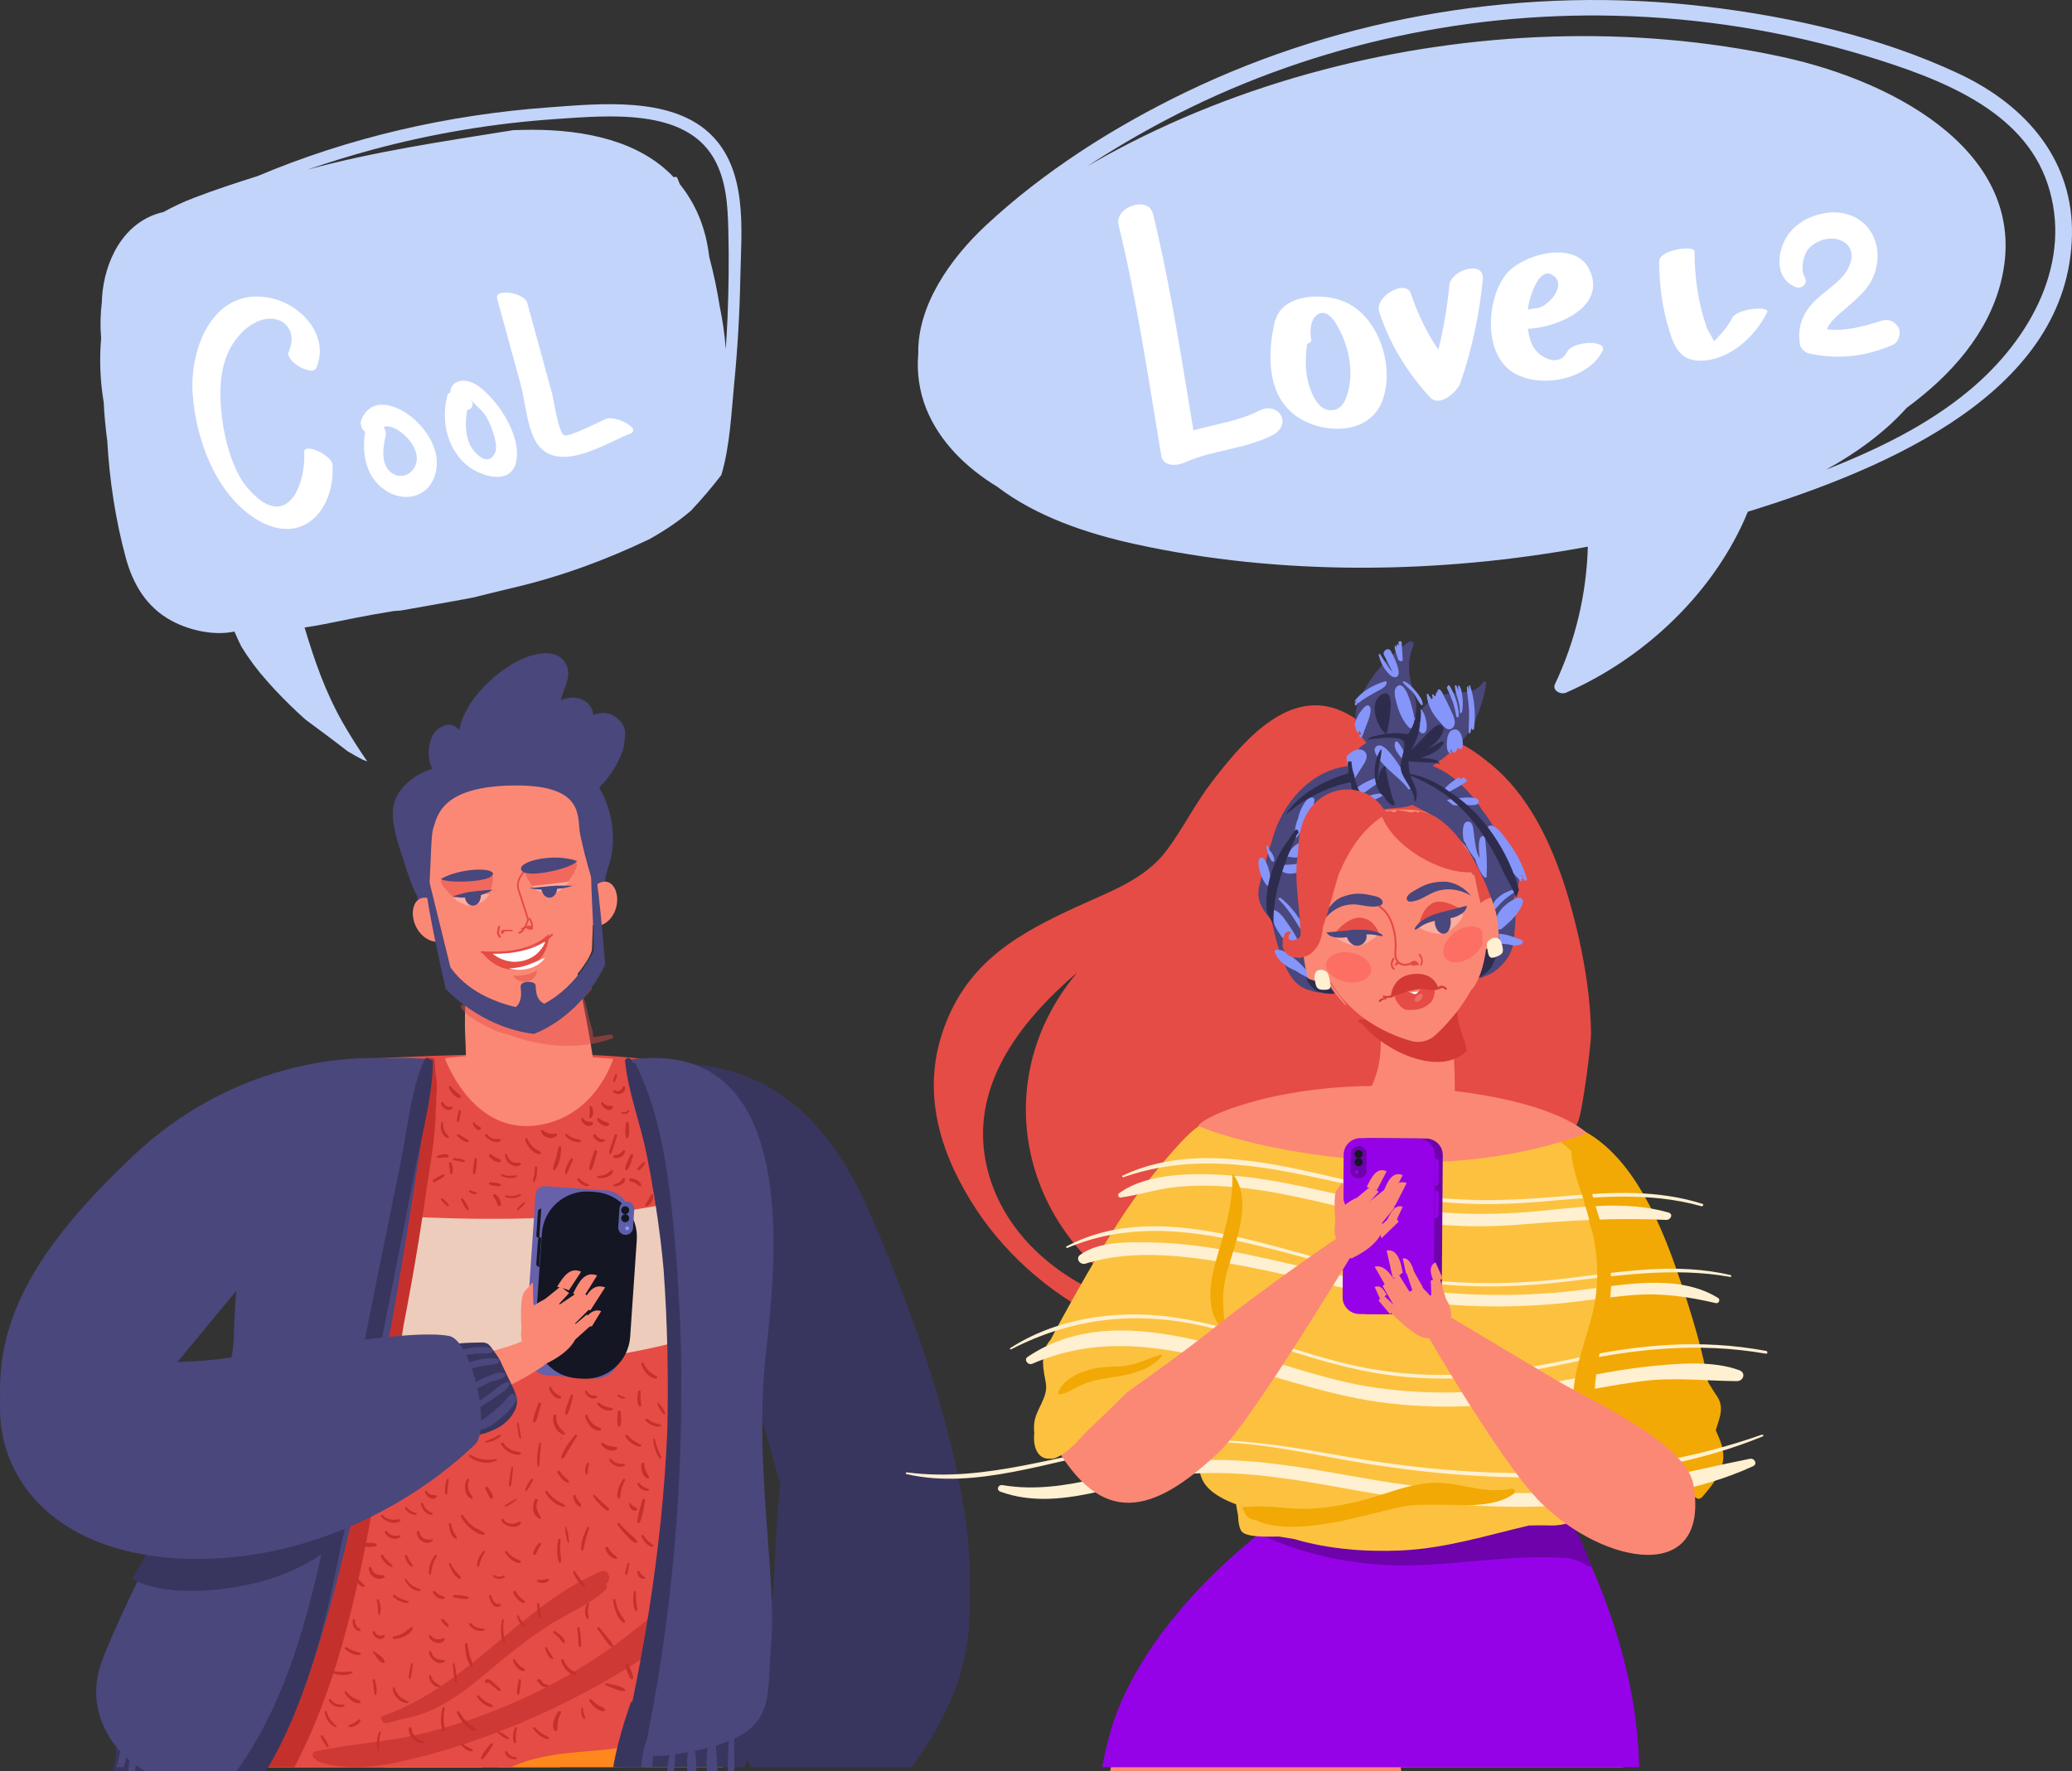<svg xmlns="http://www.w3.org/2000/svg" width="517" height="442" viewBox="0 0 517 442">
    <rect x="0" y="0" width="517" height="442" fill="#333333" stroke="none"/>
    <g fill="none" fill-rule="evenodd">
        <g fill-rule="nonzero">
            <g>
                <g transform="translate(-746 -178) translate(137 178) translate(609)">
                    <path fill="#C3D4FA" d="M25.877 100.377c.15 3.235.464 6.457.893 9.668.555 9.902 2.078 19.78 4.6 29.083 1.73 6.39 5.032 12.376 11.573 15.849 4.334 2.298 10.408 3.717 15.55 2.618.548 1.27 1.12 2.532 1.743 3.775 1.857 3.014 3.976 5.858 6.333 8.499.644.719 1.274 1.446 1.938 2.154l.12.128c2.417 2.57 4.957 5.064 7.624 7.437 3.522 2.595 7.036 5.198 10.47 7.874 1.264.765 2.568 1.489 3.891 2.174.342.13.688.241 1.03.364-2.213-3.2-4.27-6.437-6.073-9.595-4.443-7.785-7.13-15.695-9.575-23.818 5.788-.861 11.631-2.282 17.186-3.241 1.67-.289 3.342-.574 5.02-.856.636-.051 1.27-.099 1.904-.152 5.964-1.073 11.94-2.089 17.892-3.217 3.392-.84 6.784-1.688 10.19-2.489 11.933-2.806 23.047-6.933 33.902-12.115 3.73-2.097 7.258-4.44 10.322-7.083 2.675-2.845 5.2-5.81 7.574-8.894 2.161-7.228 2.485-15.416 3.19-22.624.873-8.899 1.39-17.82 1.551-26.764.225-11.514 2.055-27.035-7.88-36.079-9.897-9.01-27.261-7.204-40.005-6.27-25.165 1.843-49.847 7.54-72.55 17.132-5.378 1.698-10.747 3.451-15.933 5.451-2.6.99-5.127 2.167-7.558 3.522-10.075 2.255-14.756 12.38-15.337 21.29-.028.413-.036.828-.053 1.243-.371 2.978-.429 5.987-.172 8.977-.462 5.325-.247 10.688.64 15.959zm50.828-58.033c5.36-1.844 10.778-3.53 16.238-4.998 14.947-4.028 30.251-6.587 45.695-7.64 13.2-.892 32.113-2.74 39.394 9.67 3.224 5.492 3.556 12.026 3.7 18.092.182 7.253.093 14.518-.197 21.77-.105 2.636-.277 5.27-.443 7.905-.26-3.556-.758-7.091-1.49-10.581-.658-4.207-1.54-8.375-2.642-12.487-.72-6.248-2.766-12.293-7.084-17.801-.081-.087-.14-.155-.22-.242-.197-.537-.413-1.073-.638-1.593-.071-.16-.217-.275-.39-.307-.173-.033-.35.022-.475.145-8.615-9.178-22.244-11.874-35.376-11.894-1.561 0-3.124.052-4.686.091-17.242 2.771-34.671 5.313-51.386 9.87z"/>
                    <path fill="#FFF" d="M78.88 91.902c3.454-7.834-3.39-15.73-11.062-17.464-14.322-3.233-20.497 12.1-19.76 23.607.717 11.355 5.717 25.235 15.904 31.528 11.195 6.926 19.66-2.026 19.002-13.571-.141-2.49-7.203-5.597-7.067-3.192.456 8.024-4.279 20.46-14.18 8.905-3.987-4.66-5.98-13.293-6.517-19.22-.474-5.22-.289-10.99 2.305-15.684 1.433-2.593 3.453-4.902 6.118-6.287 5.85-3.042 11.067 1.236 8.428 7.22-1.063 2.409 5.893 6.236 6.818 4.14l.01.018zM91.421 106.086c-1.32 5.878-.695 12.54 4.638 16.203 4.383 3.013 10.33 2.117 12.313-3.25 2.031-5.498-1.171-11.049-5.227-14.61-3.853-3.38-10.608-5.806-13.009.428-.978 2.542 3.59 5.76 4.805 2.604 1.511-3.925 11.651 3.82 8.445 9.25-1.306 2.214-4.092 2.766-6.063.973-2.39-2.163-1.713-6.257-1.096-9 .595-2.65-4.071-5.873-4.806-2.604v.006zM111.586 98.832c-1.531 6.076-.103 12.943 4.767 17.133 3.476 2.99 11.386 5.418 12.507-1.083.895-5.183-2.673-11.451-5.87-15.129-1.836-2.116-4.96-5.315-8.177-4.668-2.652.532-3.077 3.304-1.645 5.212.708.943 2.321 2.373 3.658 1.95 1.232-.396 1.396-1.563.632-2.589 1.179 1.57 2.89 2.612 3.937 4.453.78 1.377 1.389 2.843 1.81 4.366.37 1.347.93 3.304.268 4.637-1.903 3.836-5.738-.562-6.51-2.812-.959-2.8-.91-5.932-.2-8.76.563-2.232-4.532-5.289-5.185-2.71h.008zM124.04 74.51l5.883 21.467c1.22 4.447 1.656 12.178 4.76 15.58 5.673 6.216 16.83-1.13 22.525-3.338 3.08-1.194-3.665-4.609-5.944-3.715-1.498.586-9.328 4.756-10.538 4.087-1.429-.782-2.562-8.867-2.927-10.199-2.088-7.607-4.169-15.212-6.242-22.814-.694-2.542-8.241-3.74-7.507-1.064l-.01-.004z"/>
                    <path fill="#C3D4FA" d="M488.738 18.375C469.315 9.263 447.014 4.147 425.393 1.61c-44.39-5.209-89.945 2.314-129.392 21.325-18.18 8.763-35.61 19.9-49.971 33.278-9.132 8.497-17.138 20.157-16.907 32.014-.428 4.714.266 9.463 2.025 13.855 3.295 8.103 9.812 14.594 17.667 19.367 9.623 7.35 22.163 11.64 34.215 14.286 36.546 8.047 76.184 7.547 113.162.678-.327 11.888-3.122 23.577-8.206 34.32-.727 1.508 1.379 2.727 2.803 2.1 20.29-8.908 37.37-25.692 45.332-45.141 35.457-10.937 80.098-30.17 80.87-69.039.361-18.116-10.765-32.071-28.253-40.277zM491.39 97.4c-10.487 8.734-22.886 14.712-35.79 19.823 7.724-4.277 14.693-9.348 20.175-15.474 11.114-8.162 20.258-18.523 23.497-31.406 7.828-31.308-25.37-49.8-54.489-56.124-37.515-8.15-77.864-6.491-114.797 3.237C311 22.45 292.67 29.642 275.78 38.948c-1.529.843-3.052 1.712-4.568 2.608 6.421-4.24 13.1-8.146 19.834-11.685C324.903 12.073 363.873 2.979 403.09 3.927c21.223.498 42.281 3.88 62.599 10.053 18.583 5.678 39.072 13.478 45.218 31.884 6.402 19.173-3.974 38.586-19.516 51.536z"/>
                    <path fill="#FFF" d="M279.09 56.068c4.624 18.997 7.44 38.317 10.654 57.58.495 2.966 4.01 2.608 6 1.717 6.988-3.142 14.799-3.234 21.731-6.755 5.106-2.594 1.695-8.66-3.381-6.087-6.82 3.463-14.742 3.622-21.73 6.755l6.001 1.716c-3.214-19.264-6.03-38.584-10.655-57.58-1.17-4.806-9.669-1.652-8.62 2.646v.008zM318.052 80.287c-2.08 9.32-1.83 20.437 7.832 24.966 6.737 3.158 16.444 2.47 19.197-5.697 2.865-8.5-1.166-20.47-9.325-24.146-6.55-2.957-19.54-1.782-17.554 8.551.54 2.8 9.324 2.66 8.984.89-.375-1.95-.34-5.2 1.606-6.4 2.629-1.619 4.723 2.376 5.733 4.43 2.09 4.247 3.087 9.696 1.96 14.379-.602 2.502-1.595 5.05-4.274 5.114-2.64.064-4.186-2.496-5.122-4.878-2.06-5.241-1.263-10.98-.07-16.325.468-2.099-8.402-3.499-8.982-.888l.015.004zM344.146 77.899c2.722 8.097 6.945 15.03 12.693 21.267 2.356 2.563 6.8-1.395 7.566-3.63 2.854-8.333 4.726-16.98 5.575-25.76.489-5.008-7.961-2.431-8.33 1.37-.848 8.779-2.718 17.425-5.571 25.758l7.566-3.63c-5.322-5.78-9.102-12.575-11.61-20.034-1.232-3.671-9.228.687-7.883 4.659h-.006zM381.85 82.013c7.012-.499 19.31-5.583 14.637-14.929-3.606-7.21-16.663-3.673-20.713 1.392-4.998 6.249-5.73 20.223 2.104 24.671 6.792 3.857 18.25 1.534 21.947-5.49 1.52-2.89-7.305-2.71-8.841.21-2.192 4.166-7.401 1.083-8.695-1.857-1.437-3.264-1.519-7.405-.703-10.775.478-1.973 2.563-8.609 5.767-6.625 3.95 2.442-1.17 8.097-3.952 8.294-1.514.109-4.922.687-5.195 2.66-.27 1.948 2.106 2.56 3.644 2.45v-.001zM450.058 68.82c.32.36-.19-.593-.234-1.033-.104-.884-.067-1.778.11-2.65.384-1.886 1.093-3.198 2.682-4.245 4.938-3.253 11.635-.346 8.65 5.851-1.837 3.816-6.655 6.115-9.37 9.354-2.487 2.964-3.337 6.011-2.797 9.805.148 1.058 1.335 2.117 2.354 2.328 7.354 1.53 14.031.771 20.88-2.201 1.095-.476 1.588-1.779 1.66-2.862.064-.962-.341-1.668-.983-2.343-.849-.85-2.097-1.176-3.26-.852-5.795 1.778-10.317 3.1-16.506 1.83l2.354 2.328c-.44-3.06 3.1-5.534 5.11-7.312 2.676-2.358 5.262-4.407 6.705-7.74 2.462-5.69.727-12.668-5.36-15.23-5.396-2.272-13.144.21-16.207 5.186-2.552 4.15-2.964 10.377 2.054 12.555 1.82.79 3.565-1.186 2.162-2.767l-.004-.002zM414 65.14c0 5.942.765 11.775 2.543 17.453 1.329 4.23 2.856 7.397 7.63 7.407 7.18.014 13.718-5.834 16.776-12.117.776-1.596-7.561-.942-8.729 1.46-.992 2.039-2.565 3.745-4.1 5.388-.8.856-1.818.984-.686 1.251 1.321.312-1.18-3.165-1.533-4.16-2.178-6.116-3.074-12.575-3.074-19.053 0-1.722-8.827-.387-8.827 2.375v-.004z"/>
                    <path fill="#FF881D" d="M180.423 440.998c3.745-35.273 3.836-61.82-2.597-68.998-16.65 6.851-60.135.196-65.677 8.707C102.8 395.058 98.019 416.867 96 441l84.423-.002z"/>
                    <path fill="#FCC23F" d="M120.236 441c1.828-9.664 3.026-17.855 3.38-23.638 1.862-30.427-3.64-46.855-3.862-60.332-21.97-5.238-46.275 11.134-54.876 12.442C57.506 389.128 49.959 414.393 43 441h77.236z"/>
                    <path fill="#FF881D" d="M139.753 441c8.634-5.03 16.597-11.164 23.018-18.368.643-.723-.181-2.112-1.09-1.465-6.74 4.813-13.33 9.595-20.14 13.941-3.977 2.078-8.332 2.243-12.508 3.976-1.636.68-3.322 1.312-5.033 1.916h15.753z"/>
                    <path fill="#E54C45" d="M127.513 440.998c10.687-5 23.49-3.171 29.533-5.652 21.438-8.795 26.13-9.965 26.13-9.965s1.666-47.024.887-63.74c-.323-6.933 7.589-87.703-17.493-96.078-14.03-4.685-71.59-1.514-71.59-1.514-47.592.197-29.511 53.504-26.76 69.133 4.273 24.273-.97 35.782-.97 35.782l-27.91 46S36.53 430.305 47.064 441l80.45-.002z"/>
                    <path fill="#EDCCBC" d="M87.138 302.762c3.599-.134 52.675 5.034 84.995-3.762L176 332.739s-38.675 14.06-93 5.495l4.138-35.472z"/>
                    <path fill="#49477C" d="M154.76 179.948c-1.972-2.223-4.452-2.417-6.727-1.534-.152-2.08-1.643-3.682-3.76-4.194-1.288-.312-2.876-.075-4.405.51.217-.647.436-1.294.655-1.935.69-2.019 1.763-4.206.998-6.352-1.655-4.648-7.197-3.717-10.723-2.234-6.466 2.723-14.827 10.172-16.198 18.032-1.074-1.376-2.622-1.957-4.779-.693-2.975 1.75-3.61 7.082-1.957 10.282-5.111 1.641-9.9 5.623-9.864 11.202.036 3.827 1.454 7.842 2.61 11.42.937 2.99 1.942 6.176 3.4 9.06.349 1.4.755 2.778 1.653 3.91.037.041.053.08.09.101.14.183.292.358.452.524 1.608 1.467 3.946 1.76 6.01 2.098 8.114 1.331 16.405 1.106 24.437-.663 4.522-.979 11.002-1.786 13.324-6.082.145.045.3-.03.354-.172.3-1.052.501-2.13.603-3.22.065-.397.109-.805.156-1.212.268-.804.486-1.623.653-2.454 2.269-5.61 1.203-13.864-1.912-19.209-.094-.214-.167-.443-.266-.653 1.666-1.678 3.097-3.577 4.251-5.645.79-1.494 2.017-3.981 2.005-6.081.377-1.668.225-3.36-1.06-4.806z"/>
                    <path fill="#FB8875" d="M110.497 240.568s-.593-2.431-1.618-7.658c-.52-2.653-2.054-5.609-1.863-9.077.5-9.045.552-15.481 1.047-16.986 1.018-3.11 1.91-10.624 20.07-10.843 18.162-.219 15.78 8.122 16.611 12.091.83 3.97 1.549 6.75 2.949 11.464.617 2.073.134 14.615.012 17.283-.123 2.668-8.132 13-15.399 15.814l-3.92.344s-14.46-6.062-17.89-12.432z"/>
                    <path fill="#E54C45" d="M120 237.323s11.1 1.505 17-4.323c0 0 .192 7.191-6.483 8.743-6.676 1.551-10.517-4.42-10.517-4.42z"/>
                    <path fill="#FFF" d="M135.931 235.383c-.894 1.837-2.494 3.636-5.315 4.342-3.159.788-5.68-.239-7.457-1.537-.946-.69 2.495-.078 5.949-.913 3.703-.896 7.449-3.176 6.823-1.892zM136 239c-1.393.488-3.547 1.704-5.83 2.229-1.043.23-2.103.376-3.17.436.817.322 2.68.432 3.882.242 3.455-.548 4.701-2.341 5.118-2.907z"/>
                    <path fill="#FBADA1" d="M113 223.96s2.614 2.224 4.617 2.028c2.003-.197 4.372-1.864 4.383-2.988l-9 .96z"/>
                    <path fill="#38365E" d="M241.426 403.367c-1.013 7.612-38.574-3.703-38.574-3.703s-11.355-42.379-23.013-79.474c-9.317-29.614-31.362-56.68-12.332-55.126 10.764.88 33.658 1.133 49.335 37.161 16.667 38.295 27.873 76.46 24.584 101.142z"/>
                    <path fill="#141623" d="M165 398.91c-.044.007-.077.045-.077.09s.033.083.077.09c.044-.007.077-.045.077-.09s-.033-.083-.077-.09z"/>
                    <path fill="#FB8875" d="M116.446 246.351c-1.095 11.424.248 14.454-.356 20.573-.69 7.006 29.959 7.122 31.899-1.933.273-1.27-4.5-24.991-4.5-24.991l-27.043 6.351z"/>
                    <path fill="#49477C" d="M29.779 357.417s-27.574 8.501-28.99-.685c-3.59-23.262 4.693-42.183 32.664-68.522 22.85-21.519 52.054-26.953 72.547-23.034l-76.221 92.24z"/>
                    <path fill="#141623" d="M140.033 358.915c.046.018.07.07.052.118-.018.046-.07.07-.118.052-.03-.012-.052-.039-.057-.07-.005-.033.008-.065.033-.086.025-.02.06-.025.09-.014z"/>
                    <path fill="#49477C" d="M119.99 223s.241 2.534-1.717 2.968c-1.107.247-2.397-.976-2.263-2.49l3.98-.478z"/>
                    <path fill="#FB8875" d="M111.048 227.844c1.52 2.89 1.183 5.966-.75 6.872-1.932.906-4.879-.402-6.4-3.297-1.523-2.896-1.033-6.26.9-7.166 1.932-.906 4.732.701 6.25 3.59zM146.374 224.523c-.922 2.987-.08 5.845 1.88 6.38 1.959.536 4.482-1.19 5.404-4.176.922-2.985-.107-6.1-2.065-6.639-1.958-.54-4.297 1.454-5.219 4.435z"/>
                    <path fill="#E54945" d="M123.465 238c-1.096.007-2.19-.05-3.279-.17-.12-.026-.2-.138-.184-.257.018-.118.126-.204.25-.197.113.014 11.411 1.441 17.345-4.307.044-.044.104-.069.167-.069.063 0 .123.025.167.069.044.042.069.1.069.16 0 .061-.025.12-.069.162-4.074 3.945-10.565 4.608-14.466 4.608z"/>
                    <path fill="#E54C45" d="M113.24 223.98c.199.197 8.881-1.1 8.881-1.1s1.272-3.248.756-4.197c-.517-.948-2.97-.67-4.013-.552-1.369.154-7.536.228-8.77 1.57-.653.697 2.27 3.433 3.146 4.278z" opacity=".51"/>
                    <path fill="#49477C" d="M123 222c-.31.144-2.86 1.777-5.796 1.842-1.506.032-1.279.441-4.204-.201 0 0 2.754-.825 4.085-1.06C118.49 222.333 123 222 123 222z"/>
                    <path fill="#E54C45" d="M141.697 220.14c-.153.226-8.983.86-8.983.86s-1.98-2.822-1.684-3.835c.296-1.013 2.77-1.275 3.819-1.388 1.383-.145 7.463-1.397 8.986-.386.788.526-1.467 3.757-2.138 4.749z" opacity=".51"/>
                    <path fill="#E54945" d="M125.283 233c-.148 0-.27-.071-.278-.163-.034-.227.11-.45.386-.6.731-.387 2.223-.189 2.394-.166.149.022.242.115.208.207-.015.045-.058.085-.12.11-.062.024-.138.032-.21.022-.38-.056-1.473-.146-1.915.09-.144.08-.214.199-.187.318.004.046-.022.09-.071.125-.05.034-.12.055-.193.057h-.014z"/>
                    <path fill="#E54C45" d="M125.667 232.014c.045.015.08.06.09.116.052-.048.108-.086.168-.113.032-.017.081 0 .074.057-.046.386-.527 1.277-.905.778-.313-.405.23-.945.573-.838z"/>
                    <path fill="#E54945" d="M132.65 232c-.024 0-.047-.003-.07-.013-.108-.044-.166-.183-.129-.31.078-.267.121-.546.13-.828 0-.238-.323-1.002-.546-1.466-.044-.077-.047-.176-.008-.257.039-.08.113-.13.192-.126.079.004.15.059.183.143.099.207.586 1.242.598 1.69-.007.34-.059.678-.152 1.001-.03.1-.109.166-.198.166zM124.737 234c-.091.003-.177-.037-.228-.105-.213-.279-.376-.586-.482-.91-.117-.425.182-1.574.243-1.8.035-.13.181-.21.326-.178.144.032.233.163.198.293-.139.515-.305 1.342-.244 1.57.093.266.228.518.403.748.083.111.053.261-.068.339-.044.027-.095.042-.148.043z"/>
                    <path fill="#E54945" d="M130.263 232c-.077 0-.15-.024-.198-.068-.046-.04-.07-.09-.064-.142.005-.052.037-.1.09-.135.125-.08 1.228-.78 2.13-.635.34.058.62.234.755.473.06.098.004.214-.127.26-.063.024-.137.027-.203.01-.067-.019-.12-.056-.149-.104-.063-.128-.21-.223-.388-.254-.532-.096-1.39.365-1.672.549-.049.03-.11.047-.174.046z"/>
                    <path fill="#E54C45" d="M131.5 231.17c-.061.044-.086.111-.065.175-.113-.013-.228-.013-.342 0-.062 0-.122.06-.077.106.337.356 1.7.933 1.96.181.212-.62-1.017-.803-1.476-.463z"/>
                    <path fill="#E54945" d="M129.507 232.998c-.11.002-.203-.094-.21-.218-.008-.125.07-.234.18-.25 1.017-.164 1.823-2.223 2.081-3.1-.162-.485-.953-2.919-2.356-7.253-.228-.693-.264-1.449-.103-2.166.175-.798 1.076-2.592 2.074-2.99.072-.037.156-.024.217.032.061.057.09.148.072.235-.016.087-.075.157-.152.179-.813.323-1.643 1.93-1.807 2.661-.14.626-.108 1.285.09 1.89 2.011 6.206 2.352 7.246 2.377 7.314l.03.08-.023.083c-.035.134-.92 3.258-2.442 3.505l-.028-.002z"/>
                    <path fill="#49477C" d="M110 219.332c4.765-2.735 13.174-2.964 12.997-1.212-.208 2.067-11.635 2.364-12.997 1.212zM144 214.859c-5.746-2.078-14.636 0-13.964 2.143.79 2.524 12.856-.32 13.964-2.143zM129.298 250.643c.805-1.252.811-2.594.615-4.28-.196-1.684 3.041-1.635 3.612-.783.447.664-.442 4.048 2.92 5.164 1.82.606-.88 2.587-7.508 2.208-2.156-.125.04-1.812.361-2.31z"/>
                    <path fill="#E54C45" d="M128 243.44s4.021.352 6-1.44c0 0 .054 2.484-2.662 2.95-2.208.375-3.338-1.51-3.338-1.51z" opacity=".5"/>
                    <path fill="#FBADA1" d="M142 220s-2.039 2.693-4.036 2.958c-1.997.266-4.686-.783-4.964-1.842l9-1.116z"/>
                    <path fill="#49477C" d="M135 221.565s.28 2.514 2.234 2.433c1.108-.047 2.094-1.567 1.663-2.998l-3.897.565z"/>
                    <path fill="#49477C" d="M132 221.653c.362.037 3.437.626 6.578.182 1.61-.227 1.458.064 4.422-.814 0 0-3.11-.056-4.578.015-1.55.075-6.422.617-6.422.617z"/>
                    <path fill="#FB8875" d="M111 264.077s6.492 18.267 21.976 16.844C148.46 279.497 153 264.23 153 264.23s-11.936-1.05-20.986-1.207c-12.123-.211-21.014 1.053-21.014 1.053z"/>
                    <path fill="#C4312D" d="M149.847 392.152c-19.956 8.634-32.743 28.18-53.338 35.669-.414.146-.825.288-1.24.44-.329.12-.38.675-.02.775.022.306.179.586.427.766.249.18.564.241.863.168 1.33-.292 2.626-.65 3.894-1.058 7.958-1.144 14.965-6.365 20.982-11.482 4.83-4.108 9.791-8.025 15.07-11.549 4.627-3.09 10.737-5.363 14.653-9.25.366-.361.352-.955.111-1.397 1.543-1.09.526-3.917-1.402-3.082z" opacity=".67"/>
                    <path fill="#C4312D" d="M176.66 397.007c-8.132.724-14.326 6.715-20.504 11.433-7.512 5.738-15.62 10.678-24.185 14.737-8.329 3.92-17.026 7.028-25.97 9.279-9.025 2.291-18.303 2.615-27.335 4.586-.942.207-.861 1.77.093 1.89h.022c.104.296.342.529.644.628 8.483 2.928 17.797.833 26.262-1.35 8.982-2.317 17.793-5.465 26.286-9.146 16.236-7.067 31.424-16.274 45.147-27.37.815-.657.807-1.649.396-2.369.885-.741.532-2.443-.856-2.318zm-8.09 6.914c-2.955 2.19-5.965 4.301-9.03 6.334 2.958-2.217 5.909-4.395 9.03-6.334z" opacity=".67"/>
                    <path fill="#C4312D" d="M73.457 441c11.868-22.702 16.654-48.24 21.054-73.305 2.156-12.27 4.212-24.557 6.17-36.86.607-3.175 1.215-6.353 1.784-9.534 1.44-8.005 2.758-16.032 3.896-24.084.898-6.369 2.304-13.332 2.361-20.005.104-1.281.16-2.563.169-3.844.21-1.951.117-3.923-.276-5.846-.031-1.053-.08-2.1-.16-3.134-.01-.126-.088-.237-.203-.29-.115-.054-.25-.042-.354.032-.015-.024-.032-.047-.05-.069-.383 0-.765-.04-1.148-.061-.23.158-.38.41-.408.687-2.064 15.977-4.094 31.81-7.12 47.655-2.982 15.61-5.947 31.22-8.896 46.83-2.855 15.075-5.333 30.3-9.473 45.1-1.473 5.262-3.204 10.428-5.195 15.498-2.422 3.854-4.24 8.228-6.277 12.177-1.503 2.914-3.568 5.952-5.331 9.051l9.457.002z"/>
                    <path fill="#38365E" d="M28 442h37.19c.606-1.76.876-3.623.796-5.488-.399-6.901-37.291-6.508-37.291-6.508-.37 2.135 1.237 7.604-.695 11.996z"/>
                    <path fill="#49477C" d="M36.304 442h27.862C87.232 423.545 108 264.436 108 264.436s-13.959-1.917-27.138 2.29c-13.178 4.206-22.003 37.39-22.53 67.332-.292 16.583-26.864 63.402-33.117 81.072-3.703 10.47 1.358 21.426 11.09 26.87z"/>
                    <path fill="#6760AB" d="M136.666 343.192l11.487.793c1.61.113 3.199-.425 4.415-1.495 1.217-1.07 1.962-2.585 2.072-4.21l2.345-34.668c.112-1.626-.42-3.229-1.48-4.457-1.06-1.228-2.561-1.981-4.171-2.092l-15.35-1.058c-.586-.041-1.163.154-1.606.543-.442.39-.713.94-.753 1.531l-2.61 38.572c-.229 3.381 2.301 6.31 5.65 6.54z"/>
                    <path fill="#141623" d="M145.593 297.339h1.258c6.208 0 11.24 5.032 11.24 11.24v24.227c0 6.208-5.032 11.24-11.24 11.24h-1.258c-6.207 0-11.24-5.032-11.24-11.24v-24.227c0-6.208 5.033-11.24 11.24-11.24z" transform="rotate(-176.09 146.222 320.692)"/>
                    <path fill="#5F5EAA" d="M156.26 299.818c1.023 0 1.852.829 1.852 1.85v4.637c0 1.022-.829 1.85-1.851 1.85s-1.851-.828-1.851-1.85v-4.636c0-1.022.829-1.851 1.85-1.851z" transform="rotate(-176.1 156.26 303.987)"/>
                    <path fill="#141623" d="M155.002 301.934c-.036.55.38 1.027.93 1.064.552.037 1.028-.38 1.066-.93.037-.55-.378-1.028-.929-1.066-.265-.018-.527.07-.727.245-.2.175-.322.422-.34.687z"/>
                    <path fill="#141623" d="M155.002 303.932c-.037.551.379 1.028.93 1.066.55.037 1.028-.379 1.066-.93.038-.55-.378-1.027-.929-1.066-.265-.018-.526.07-.726.244-.2.175-.323.421-.34.686z"/>
                    <path fill="#8595F9" d="M156.001 306.467c-.018.275.19.513.466.532.275.018.513-.19.532-.466.018-.275-.19-.513-.465-.532-.133-.009-.263.035-.363.123-.1.087-.161.21-.17.343z"/>
                    <path fill="#141623" d="M134.026 301.585h.014c.425 0 .77.345.77.77v5.864c0 .427-.345.773-.772.773h-.014v-7.407h.002z" transform="rotate(-176.13 134.417 305.288)"/>
                    <path fill="#141623" d="M134.024 308.723h.016c.426 0 .772.346.772.772v5.883c0 .426-.346.772-.772.772h-.016v-7.427z" transform="rotate(-175.996 134.418 312.436)"/>
                    <path fill="#FB8875" d="M142 331.756l4.453-3.756c.103.187 1.47 2.192 1.547 2.25l-5.289 4.75c-.533-1.162-.042-2.152-.711-3.244z"/>
                    <path fill="#FB8875" d="M147.688 330.967l2.312-3.791c-2.185-.83-3.902 1.436-5 3.484.85.294 1.775.4 2.688.307zM143.927 333.264c.246-.813-.125-3.091-1.203-4.893-.823-1.376-5.18-4.873-6.439-4.31-5.497 2.455-5.952 5.413-6.257 8.41-.196 2.01.649 4.315 2.227 6.653 1.046 1.552 2.05 2.347 3.064 1.58-.006-.004 7.23-2.862 8.608-7.44z"/>
                    <path fill="#FB8875" d="M139 328.795l6.198-4.795c.13.244 1.702 2.654 1.802 2.734L141.737 332c-.677-1.5-1.89-1.783-2.737-3.205zM145.414 324l3.586-5.727c-3.053-1.156-4.519 1.549-6 4.496.78.447 1.586.857 2.414 1.231z"/>
                    <path fill="#FB8875" d="M138 326.637l6.875-4.637c.09.282 2.037 1.578 2.125 1.68l-5.894 6.32c-.433-1.714-2.49-1.71-3.106-3.363z"/>
                    <path fill="#FB8875" d="M147.296 327l3.704-5.758c-3.156-1.085-4.574 1.658-6 4.648.736.415 1.503.786 2.296 1.11zM133 326.57l6.914-5.57c.13.223 1.992 1.598 2.086 1.666L136.15 329c-.696-1.371-2.303-1.14-3.15-2.43z"/>
                    <path fill="#FB8875" d="M141.937 322l3.063-4.667c-2.782-1.231-4.374 1.158-6 3.77 0 .005 1.872.366 2.937.897zM130.269 333.994s-.859-9.46.493-11.548c.116-.18 2.116-2.424 2.21-2.446l.093 5.211.935 2.63c-1.165 1.604-2.474 6.343-3.731 6.153zM136 340.555s-10.943 7.931-21.903 9.43c-3.583.487-4.347-10.935-.748-11.303 12.463-1.27 18.328-4.682 18.328-4.682l4.323 6.555z"/>
                    <path fill="#38365E" d="M127.82 345.87c-1.269-2.633-1.468-3.021-2.761-5.747-.464-1.29-1.787-2.899-2.496-3.899-.71-1-1.364-1.263-2.533-1.22-2.242.079-7.22-.072-9.019 1.299-.161.126 1.44 1.802 1.45 1.947h-.033c0 .078.012.154.015.212-.806 1.26-.728 3.295-.428 4.964.725 4.124 1.948 12.179 6.406 14.102.373.15.76.26 1.155.326.044.111.163.17.275.137l.277-.077c4.884-1.344 7.23-3.533 8.483-6.301.849-1.843.183-3.714-.791-5.743zM185.734 441c.02-.037.052-.08.068-.116C187.377 437.534 189 419 189 419l-31.519 5.681S154.347 432.97 153 441h32.734z"/>
                    <path fill="#38365E" d="M187.413 441h39.999c.959-1.251 1.897-2.536 2.771-3.887 12.494-19.293 13.3-31.353 10.465-57.379-2.834-26.025-42.196-31.558-44.907-16.383-2.997 16.785-1.301 27.698-4.757 49.3-3.058 19.112-7.062 21.384-3.72 28.105.037.078.104.165.149.244zM79.159 381.189c-4.515 2.403-9.35 4.18-14.365 5.278-9.388 2.116-18.655 1.603-28.036.874-1.27 2.252-2.585 4.48-3.758 6.782 8.959 4.437 22.172 2.934 30.9.855 6.973-1.661 16.339-5.751 21.89-11.911.148-2.223 1.186-5.843 1.21-8.067-2.213 1.692-5.339 4.833-7.841 6.189z"/>
                    <path fill="#49477C" d="M167.051 437.976c-.28 1.327-.477 2.671-.586 4.024h1.728c.09-1.417.22-2.83.33-4.21.063-.01.114-.012.177-.022 1.03-.164 1.996-.338 2.933-.514-.244 1.544-.195 3.163-.123 4.744h2.233c-.056-1.686-.047-3.441-.348-5.09 1.113-.233 2.151-.476 3.13-.727-.216 1.931-.273 3.877-.171 5.817h2.722c-.125-2.133-.391-4.265-.43-6.402 1.173-.356 2.217-.74 3.191-1.133-.113 1.27-.146 2.548-.176 3.823-.027 1.218-.12 2.479-.049 3.712h1.604c.1-1.469-.016-3.002 0-4.433.014-1.23.016-2.457-.027-3.683 9.954-4.67 8.213-11.98 9.242-23.833 1.369-15.83-4.152-44.397-1.51-70.513 1.88-18.562 11.325-81.92-34.371-75.012 0 0 25.066 74.142-.339 167.04 0 .002-2.653 7.985 10.84 6.412z"/>
                    <path fill="#38365E" d="M66.295 442c4.341-6.972 7.58-14.792 10.15-22.207 5.467-15.779 8.269-32.391 11.514-48.733 3.474-17.492 6.938-34.986 10.393-52.48 1.726-8.745 3.475-17.486 5.124-26.246 1.659-8.805 4.436-18.285 4.524-27.26.002-.183-.072-.358-.205-.482-.132-.124-.311-.185-.491-.17-.328-.53-1.138-.628-1.457.098-3.334 7.557-4.15 17.04-5.789 25.112-1.813 8.937-3.628 17.873-5.443 26.81-3.481 17.172-6.883 34.36-10.319 51.54C79.288 393.015 74.193 420.944 59 442h7.295zM161.906 402.08c-1.15 7.285-2.467 14.539-3.955 21.762l-.077.362c-1.31 3.902-2.347 7.889-3.105 11.934-.283 1.52-.59 3.182-.769 4.862h6.847c-.043-5.4 1.368-10.828 2.318-16.168 1.405-7.903 2.593-15.842 3.564-23.816 1.904-15.637 2.977-31.363 3.215-47.114.027-1.801.012-3.605.02-5.409.117-7.991-.046-15.99-.552-23.969-.271-5.275-.61-10.546-1.105-15.8-1.354-14.343-3.149-30.055-9.642-43.11-.15-.296-.472-.465-.803-.422-.13-.246-.242-.508-.38-.75-.177-.351-.583-.523-.96-.405-.376.117-.612.49-.558.88.818 7.67 3.803 15.383 5.344 22.971 1.452 7.159 2.62 14.363 3.506 21.615.285 2.36.527 4.72.748 7.08.984 13.468 1.26 26.995.94 40.492-.633 15.069-2.243 30.1-4.596 45.005z"/>
                    <path fill="#49477C" d="M128.408 348.185c-.014-.135-.092-.255-.21-.323-.117-.067-.259-.074-.382-.018-.805.333-1.145.9-1.725 1.557-.807.905-1.683 1.745-2.619 2.515-1.105.917-2.261 1.763-3.412 2.617-.002-1.144-.068-2.287-.197-3.424 1.107-.654 2.183-1.355 3.246-2.108 1.405-.99 3.331-1.981 4.062-3.6.044-.135.017-.284-.072-.394-.09-.111-.23-.168-.37-.152-1.654.295-3.036 1.783-4.36 2.751-.894.654-1.796 1.288-2.686 1.938-.146-1.01-.337-2.039-.558-3.06 1.075-.548 2.117-1.176 3.252-1.616 1.184-.455 2.942-.542 3.75-1.584.053-.075.075-.167.06-.257-.014-.09-.064-.171-.137-.225-1.261-.743-3.08.143-4.342.636-1.032.393-2.024.888-2.96 1.476-.298-1.179-.643-2.33-1.024-3.425.724-.187 1.446-.397 2.17-.531 1.372-.268 2.78-.335 4.13-.68.305-.062.519-.336.507-.647-.011-.311-.246-.568-.553-.607-2.035-.297-4.681.107-6.81.99-.263-.657-.534-1.297-.82-1.888.79-.105 1.6-.289 2.392-.346 1.3-.095 2.65.172 3.898-.234.373-.12.428-.747.09-.94-1.196-.683-2.652-.532-3.99-.421-1.008.083-2.141.182-3.122.569-1.103-1.89-2.336-3.17-3.61-3.394-9.183-1.585-29.646 2.377-57.751 5.836-14.027 1.73-52.238.347-52.238.347-8.044 23.463 7.775 51.115 51.034 49.38 28.098-1.128 51.87-15.405 65.474-28.49.744-.716 1.184-2.025 1.393-3.67 1.776-.25 3.533-1.602 4.867-2.686 1.578-1.288 3.38-3.031 4.144-4.953.098-.192.094-.42-.01-.61-.105-.188-.297-.312-.511-.329zM162.744 441c.184-2.528.442-5.064.054-7.562-.091-.574-.825-.558-1.049-.101-1.134 2.313-1.563 4.996-1.749 7.663h2.744zM30.893 441c.652-2.02 1.024-4.099 1.106-6.194.045-.966-1.688-1.123-1.725-.146-.11 2.152-.539 4.283-1.274 6.34h1.893zM33.696 442c.351-2.28.446-4.522.027-6.577-.095-.457-.667-.622-.804-.096-.558 2.126-.684 4.413-.919 6.673h1.696z"/>
                    <path fill="#C4312D" d="M95.983 414.567c-.434-1.323-1.757-1.712-2.69-2.522-.165-.142-.397.083-.241.259.808.912 1.319 2.355 2.54 2.687.215.057.477-.161.391-.424zM94.51 399.197c-.12-.338-.603-.21-.494.15.355 1.18.194 2.303.388 3.483.023.09.09.155.17.168.082.013.161-.03.205-.108.466-1.107.107-2.608-.27-3.693zM102.608 406.035c-.694.386-1.206 1.04-1.907 1.449-.766.432-1.6.733-2.469.888-.354.069-.284.644.08.628 1.634-.08 4.135-.95 4.678-2.673.029-.1-.007-.209-.091-.273-.084-.064-.2-.072-.291-.02zM101.867 399.593c-1.204-.476-2.346-.742-3.333-1.52-.079-.063-.194-.088-.302-.064-.108.023-.192.09-.221.177-.03.087.002.18.08.243.921.812 2.214 1.597 3.637 1.57.246-.01.394-.307.14-.406zM110.687 404.12c-.262-.27-.869-.04-.634.257.456.565.826 1.204 1.576 1.592.192.099.402-.06.367-.194-.153-.619-.812-1.153-1.309-1.656zM89.914 424.478c-.524-.411-1.211-.474-1.78-.81-.643-.388-1.22-.918-1.702-1.564-.233-.306-.575.132-.368.446.765 1.182 2.453 2.886 3.804 2.348.07-.03.12-.104.13-.193.01-.089-.022-.177-.084-.227zM102.56 415.201c-.211 1.116-.6 2.393-.557 3.544.009.227.285.371.379.13.404-1.043.453-2.386.614-3.519.048-.35-.37-.513-.437-.155zM89.78 412.408c-1.153-.368-2.187-.563-3.164-1.327-.344-.268-.846.19-.5.474.957.787 2.272 1.544 3.576 1.434.153 0 .283-.108.305-.254.022-.145-.07-.285-.217-.327zM93.535 419.197c-.048-.145-.191-.226-.33-.187-.138.04-.225.186-.201.338.255 1.151.198 2.364.476 3.497.028.092.107.155.197.155.09 0 .17-.063.198-.155.316-1.16-.03-2.525-.34-3.648zM97.956 390.716c-.783-.898-1.768-1.575-2.351-2.592-.146-.255-.716-.079-.586.187.48.996 1.277 2.214 2.589 2.671.202.072.507-.084.348-.266zM108.455 388.134c-.862 1.273-1.66 3.058-1.408 4.683.04.255.387.233.447 0 .187-.72.24-1.465.445-2.18.233-.78.573-1.518 1.008-2.187.214-.33-.276-.634-.492-.316zM104.897 396.625c-.599-.31-1.253-.478-1.83-.833-.677-.42-1.23-.996-1.608-1.673-.154-.268-.569-.037-.432.232.643 1.272 2.13 2.774 3.76 2.64.192-.013.308-.265.11-.366zM107.665 384.135c-1.292.25-2.856-.326-2.973-1.804-.03-.432-.696-.451-.692 0 0 1.823 2.261 3.482 3.913 2.235.22-.174-.021-.474-.248-.431zM116.88 398.536c-1.009-.486-2.42-.454-3.541-.535-.382-.028-.477.512-.098.58 1.11.197 2.444.572 3.574.352.097-.023.168-.094.182-.18.015-.086-.031-.172-.117-.217zM110.781 414.227c-1.386.01-2.761-.32-3.146-1.979-.104-.43-.718-.255-.626.179.347 1.63 2.345 3.313 3.887 2.23.083-.055.122-.162.096-.262-.027-.1-.113-.17-.21-.168zM120.5 387.111c-.705.968-1.576 2.384-1.495 3.626.015.226.36.388.483.134.235-.513.321-1.068.503-1.602.238-.668.561-1.303.963-1.89.19-.284-.254-.53-.454-.268zM110.712 398.385c-.831-.289-1.514-.51-2.038-1.22-.1-.157-.32-.212-.492-.122-.173.09-.233.29-.134.447.491.876 1.428 1.612 2.57 1.498.183.024.353-.092.379-.259.026-.166-.102-.32-.285-.344zM120.715 406.43c-1.288-.132-2.387-.35-3.078-1.297-.22-.3-.792-.04-.597.267.656 1.024 2.239 1.914 3.75 1.494.138-.036.226-.143.208-.256-.019-.113-.137-.2-.283-.207zM130.941 399.609c-.34-.397-.812-.69-1.188-1.062-.424-.427-.77-.897-1.028-1.398-.164-.307-.85-.093-.705.225.436.936 1.209 2.173 2.442 2.603.283.095.691-.119.48-.368zM114.966 393.576c-.321-.551-.829-.954-1.228-1.442-.499-.61-.934-1.28-1.297-1.997-.154-.307-.542-.045-.416.263.519 1.286 1.39 3.068 2.652 3.59.1.03.206-.009.27-.1.063-.09.07-.215.019-.314zM120.878 382.505c-.864-.637-1.926-.924-2.796-1.588-.995-.763-1.85-1.705-2.526-2.78-.09-.135-.264-.177-.402-.095-.138.08-.192.258-.126.407.611 1.18 1.454 2.212 2.475 3.03.882.697 2.088 1.542 3.24 1.52.115 0 .216-.08.247-.194.032-.115-.014-.237-.112-.3zM99.707 383.1c-1.156.292-2.392.16-3.064-.93-.094-.162-.305-.218-.47-.125-.165.092-.222.298-.128.46.73 1.325 2.616 2.05 3.88.977.184-.153-.004-.436-.218-.382zM107.892 377.606c-.46-.319-.983-.51-1.402-.892-.447-.417-.757-.942-.896-1.514-.093-.346-.662-.208-.587.144.25 1.162 1.314 2.682 2.765 2.656.102-.002.192-.065.22-.156.027-.09-.013-.187-.1-.238zM113.204 382.278c-.335-.675-.56-1.385-.669-2.11-.043-.26-.541-.2-.535.057.036 1.1.384 3.247 1.737 3.76.109.041.275 0 .262-.126-.055-.576-.528-1.054-.795-1.581zM117.986 373.722c-.283-.672-.84-1.213-1.056-1.923-.238-.823-.204-1.684.1-2.493.088-.249-.387-.437-.526-.19-.77 1.382-.833 3.998 1.072 4.855.197.093.493-.051.41-.25zM129.89 389.488c-.536-.39-1.213-.516-1.787-.879-.62-.398-1.171-.912-1.629-1.517-.195-.257-.611.08-.429.354.785 1.19 2.3 2.753 3.774 2.533.23-.027.225-.376.072-.49zM124.69 400.179c-1.237.431-1.8-.934-2.11-1.954-.115-.39-.666-.234-.568.163.319 1.307 1.4 3.5 2.911 2.23.192-.161-.01-.515-.234-.44zM129.53 379.767c-.63.272-1.144.523-1.893.474-.83-.052-1.604-.406-1.924-1.046-.167-.333-.843-.21-.69.148.605 1.42 3.896 2.487 4.937.775.069-.1.048-.224-.052-.305-.1-.081-.254-.1-.379-.046zM125.654 393.15c-.698.369-1.581.478-2.176-.08-.202-.192-.596.05-.444.254.604.815 2.415.976 2.952.023.077-.136-.176-.28-.332-.196zM136.776 394c-.839.032-1.556.378-2.424.198-.347-.07-.506.484-.154.593.875.267 2.033.396 2.74-.356.061-.074.08-.18.045-.274-.035-.094-.115-.156-.207-.161zM139.79 387.027c-.04-.912-.015-1.826.075-2.735.038-.393-.571-.386-.628 0-.225 1.7-.497 3.968.268 5.582.116.242.459.099.478-.12.081-.91-.15-1.821-.192-2.727zM121.67 371.135c-.228-.303-.827-.043-.631.264.513.798.733 1.747 1.366 2.488.073.088.218.132.355.105.137-.026.234-.115.24-.218.029-.904-.754-1.87-1.33-2.639zM134.186 374.43c.164-.352-.514-.614-.695-.266-.785 1.482-.778 3.961 1.137 4.794.092.062.22.055.303-.017.082-.071.092-.185.024-.267-.797-1.454-1.538-2.602-.77-4.244zM134.333 385.14c-.568.747-1.166 1.594-1.33 2.47-.053.297.485.573.678.234.45-.798.746-1.63 1.269-2.409.1-.136.045-.313-.125-.394-.17-.082-.39-.037-.492.1zM127.585 366.185c-.176.846-.293 1.716-.408 2.577-.09.679-.26 1.395-.13 2.072.021.087.082.151.155.164.073.012.146-.03.185-.106.29-.6.3-1.35.378-2.024.098-.865.198-1.735.235-2.608 0-.13-.078-.238-.181-.257-.104-.019-.203.058-.234.182zM144.921 375.354c-.54-.706-1.03-1.239-1.355-2.161-.142-.398-.64-.12-.557.286.216 1.052.768 2.118 1.613 2.5.294.129.497-.37.3-.625zM89.896 406.54c-.803-.534-1.443-1.155-1.31-2.259.038-.325-.452-.389-.524-.082-.278 1.205.398 2.862 1.715 2.8.1-.004.187-.078.214-.182.028-.105-.011-.217-.095-.276zM90.943 395.569c-.376-.496-.933-.804-1.34-1.284-.492-.586-.838-1.29-1.006-2.05-.096-.41-.676-.238-.588.166.278 1.382 1.25 3.424 2.767 3.598.224.017.28-.285.167-.43zM95.802 393.12c-1.388-.087-2.748-.138-3.093-1.851-.048-.176-.216-.289-.393-.266-.178.023-.312.175-.316.357.043.988.612 1.874 1.485 2.308.733.39 1.89.555 2.467-.18.05-.066.062-.153.03-.23-.03-.076-.1-.129-.18-.139zM93.8 385.22c-1.077-.357-2.37-.185-3.472-.132-.185.016-.328.187-.328.393 0 .205.143.377.328.393 1.111.074 2.39.272 3.474-.06.118-.04.198-.161.198-.298 0-.137-.082-.258-.2-.297zM99.772 379.106c-.7.03-1.32.213-2.036.114-.876-.116-1.658-.515-2.173-1.108-.09-.11-.268-.145-.409-.079-.14.066-.194.21-.123.33.797 1.201 3.523 2.356 4.906 1.08.127-.118.057-.348-.165-.337zM102.977 390.685c-.47-.835-1.035-1.586-1.388-2.477-.027-.096-.108-.172-.21-.198-.104-.026-.214 0-.29.07-.076.071-.106.174-.08.27.256 1.023.723 1.98 1.655 2.614.197.127.407-.11.313-.28zM83.924 430.633c-1.138-.936-2.05-2.005-2.41-3.445-.082-.327-.567-.191-.51.132.287 1.547 1.153 2.98 2.641 3.659.213.098.492-.17.279-.346zM89.647 429.034c-.836.55-1.448 1.117-2.443 1.395-.302.084-.26.589.072.57 1.068-.058 2.322-.618 2.715-1.701.026-.093-.007-.192-.083-.25-.076-.059-.18-.064-.26-.014zM87.785 417.103c-1.557.116-2.883.257-4.42-.092-.385-.088-.506.386-.164.524 1.426.555 3.317.698 4.693-.046.18-.1.121-.401-.11-.386zM85.699 425.352c-1.336.035-2.468-.196-3.07-1.22-.157-.27-.73-.085-.614.195.479 1.172 2.302 2.097 3.834 1.471.118-.054.176-.163.14-.267-.034-.103-.153-.176-.29-.18zM101.902 424.637c-.762-.389-1.531-.71-2.143-1.291-.666-.638-1.007-1.38-1.318-2.2-.032-.096-.135-.157-.243-.144-.109.012-.191.095-.195.195-.082 1.765 1.778 3.83 3.79 3.803.094-.004.174-.062.2-.145.024-.083-.012-.17-.091-.218zM109.923 420.667c-1.091-.642-2.06-1.089-2.356-2.456-.08-.37-.62-.212-.563.149.211 1.313 1.401 2.877 2.877 2.61.063-.02.108-.073.117-.138.01-.065-.02-.13-.075-.165zM95.67 407.983c-.87.332-1.759.204-2.166-.827-.128-.325-.56-.091-.498.23.262 1.338 1.99 2.227 2.922 1.1.169-.206.024-.606-.259-.503zM110.668 408.777c-1.208.443-2.325.488-3.219-.68-.197-.265-.549.067-.422.349.65 1.44 2.833 2.207 3.905.837.162-.207.02-.61-.264-.506zM117.248 413.177c-.256-.966-.46-1.946-.61-2.935-.065-.37-.654-.293-.638.082.071 1.759.388 4.266 1.591 5.606.132.148.44.048.406-.174-.093-.887-.503-1.726-.75-2.579zM125.633 407.515c-.105-1.049-.087-2.116.053-3.156.02-.156-.046-.307-.15-.348-.104-.042-.213.04-.25.19-.382 1.619-.507 4.433.434 5.73.046.067.116.087.177.052.06-.036.101-.121.103-.217-.036-.78-.28-1.489-.367-2.25zM134.496 400.2c-.058-.302-.528-.249-.494.07.121 1.152.112 2.59.607 3.627.072.15.324.138.352-.047.167-1.174-.245-2.507-.465-3.65zM111.481 369.219c-.356 1.083-.678 2.454-.334 3.599.026.108.107.182.199.182.092 0 .173-.074.2-.182.224-1.125.169-2.294.44-3.426.099-.403-.382-.552-.505-.173zM123.716 364.112c-2.278.373-4.31.17-6.207-1.061-.305-.2-.693.235-.412.459 1.81 1.425 4.569 1.993 6.788.967.237-.111.072-.411-.17-.365zM129.77 362.398c-.797-.187-1.546-.272-2.289-.642-.76-.395-1.403-.95-1.873-1.617-.093-.135-.289-.179-.443-.1-.153.08-.21.253-.127.394.803 1.478 2.814 2.821 4.726 2.526.325-.047.302-.49.007-.561zM134.531 360.216c-.354 1.642-.723 3.889-.417 5.575.03.124.117.209.216.209.099 0 .186-.085.216-.209.16-.835.126-1.73.184-2.588.066-.972.173-1.934.268-2.9.035-.354-.395-.417-.467-.087zM140.96 368.627c-.477-.466-.918-.963-1.317-1.486-.25-.319-.813-.046-.593.308.549.883 1.516 2.326 2.689 2.543.08.022.166-.003.217-.062.052-.06.058-.141.017-.207-.214-.462-.637-.737-1.013-1.096zM134.292 350.236c-.27.793-.546 1.583-.798 2.38-.224.69-.55 1.408-.486 2.133.003.113.087.21.206.241.12.03.246-.013.313-.108.47-.595.584-1.352.787-2.042l.671-2.416c.057-.175-.052-.358-.244-.41-.191-.052-.392.048-.45.222zM140.919 357.546c-.578-.617-1.235-1.132-1.625-1.86-.393-.76-.567-1.584-.51-2.408 0-.31-.594-.394-.675-.081-.42 1.656.378 4.002 2.404 4.775.144.057.318.024.416-.079.098-.103.094-.248-.01-.347zM143.524 358.083c-1.427 1.597-2.835 3.525-3.512 5.52-.044.151.037.31.191.371.154.062.333.01.42-.124 1.184-1.765 2.166-3.661 3.339-5.441.16-.25-.227-.56-.438-.326zM142.413 348.196c-.533 1.437-1.208 2.973-1.41 4.493-.042.31.457.43.595.164.7-1.366 1.015-3.017 1.395-4.493.033-.153-.06-.305-.212-.348-.153-.044-.314.037-.368.184zM139.885 348.428c-.384-.295-.829-.42-1.21-.726-.475-.385-.867-.907-1.14-1.52-.183-.41-.654-.056-.507.358.446 1.262 1.575 2.683 2.795 2.43.093-.032.161-.128.175-.246.013-.117-.031-.234-.113-.296zM149.88 356.432c-.546-.398-1.201-.54-1.746-.967-.69-.558-1.214-1.325-1.51-2.206-.028-.12-.113-.214-.223-.247-.11-.032-.226.001-.307.089-.08.087-.112.215-.084.335.34 1.647 2.048 3.967 3.805 3.504.097-.031.168-.122.182-.231.015-.11-.031-.218-.116-.277zM140.878 375.556c-.794-.513-1.668-.891-2.413-1.47-.73-.576-1.362-1.237-1.876-1.964-.094-.12-.28-.157-.426-.086-.147.071-.204.227-.132.358.844 1.545 2.576 3.257 4.624 3.6.133.025.267-.034.321-.14.054-.107.013-.232-.098-.298zM146.488 381.169c-.7 1.558-1.697 3.823-1.45 5.633.026.104.1.18.19.195.09.015.179-.034.227-.126.333-.737.394-1.627.59-2.43.247-1.002.556-1.98.925-2.928.15-.384-.31-.73-.482-.344zM153.95 388.61c-.297-.398-.731-.628-1.101-.965-.454-.44-.823-.937-1.095-1.473-.198-.353-.856-.11-.74.256.309.982 1.264 2.4 2.575 2.568.248.034.526-.17.361-.387zM151.89 376.363c-1.177-1.068-2.363-2.046-3.428-3.267-.253-.287-.615.132-.393.435.96 1.299 2.096 2.59 3.41 3.424.32.198.718-.303.41-.592zM146.471 365.15c-.39.793-.64 1.768-.335 2.652.035.13.145.213.262.196.116-.017.205-.129.212-.266.084-.826.087-1.544.37-2.326.125-.343-.354-.571-.509-.257zM141.31 381.124c-.072-.215-.329-.137-.309.131.084 1.175.289 2.582.665 3.608.086.233.344.157.334-.14-.04-1.194-.351-2.547-.69-3.599zM145.98 395.643c-.253-.598-.754-1.043-1.138-1.542-.485-.63-.926-1.296-1.362-1.972-.076-.127-.228-.166-.348-.091-.12.075-.166.24-.106.376.57 1.223 1.503 3.024 2.706 3.568.194.089.318-.176.248-.34zM137.971 413.614c-.448-.847-1.085-1.503-1.445-2.424-.125-.319-.61-.213-.514.142.254.95.745 2.135 1.612 2.635.098.056.22.04.3-.042.08-.081.099-.208.047-.311zM144.591 406.282c-.097-.489-.668-.29-.582.2.214 1.346.325 2.717.329 4.091 0 .236.147.427.329.427.182 0 .33-.191.33-.427.029-1.448-.108-2.895-.406-4.291zM129.428 419.225c-.188 1.06-.618 2.583-.333 3.631.02.076.079.131.151.142.072.01.144-.025.182-.092.271-.475.286-.979.355-1.525.086-.687.166-1.378.216-2.069.025-.349-.511-.443-.571-.087zM122.878 425.473c-.554-.353-1.176-.56-1.732-.914-.612-.395-1.165-.885-1.642-1.455-.264-.309-.675.138-.428.449.891 1.122 2.23 2.36 3.664 2.447.117-.004.219-.088.25-.21.032-.12-.014-.249-.112-.317zM130.94 416.539c-.342-.366-.773-.504-1.152-.806-.506-.414-.939-.946-1.272-1.565-.076-.16-.244-.215-.377-.124-.132.091-.178.295-.103.455.444 1.157 1.62 2.743 2.807 2.47.073-.025.13-.094.15-.182.02-.088 0-.182-.052-.248zM136.792 420.458c-.805-.08-1.246-.266-1.59-.896-.131-.24-.186-.455-.514-.539-.194-.055-.408-.01-.548.117-.14.127-.179.311-.1.471.033.098.137.167.258.17h.102c.027 0 .035-.015.057-.018.022-.003.016.034.018.053.039.12.087.238.145.353.14.232.348.43.604.577.486.319 1.158.34 1.67.052.083-.042.123-.124.1-.203-.025-.078-.107-.134-.202-.137zM138.455 407.036c-.276-.153-.621.222-.365.427.47.348.912.731 1.32 1.145.398.418.687.93 1.114 1.317.09.082.226.099.334.04.109-.057.163-.175.134-.289-.294-1.102-1.533-2.087-2.537-2.64zM124.953 421.62c-.514-.6-1.093-1.15-1.726-1.635-.387-.326-.908-.909-1.46-.98-.623-.079-1.092.682-.484 1.019.079.044.176.045.256.003.08-.043.13-.123.13-.21.002-.088-.046-.169-.124-.214 1.06.718 1.91 1.721 3.037 2.365.213.122.54-.133.371-.348zM143.915 417.549c-.582-.447-1.274-.709-1.832-1.199-.656-.576-1.137-1.303-1.392-2.107-.05-.174-.242-.278-.43-.232-.187.046-.299.224-.25.399.398 1.518 1.8 3.56 3.698 3.59.228.002.402-.3.206-.451zM151.365 408.327c-.596-.75-1.206-1.492-1.818-2.232-.219-.262-.695.073-.502.349.605.864 1.22 1.723 1.847 2.575.5.68.925 1.462 1.66 1.942.103.057.233.05.33-.015.096-.067.139-.18.108-.287-.267-.87-1.052-1.614-1.625-2.332zM146.99 400.3c.029-.103-.01-.214-.092-.268-.082-.055-.187-.038-.253.04-.806.889-.848 2.855-.173 3.833.173.243.432-.03.406-.26-.065-.572-.235-1.095-.223-1.685.012-.59.239-1.095.336-1.66zM155.968 404.596c-.375-.86-1.074-1.557-1.496-2.415-.447-.937-.756-1.939-.915-2.971-.053-.32-.59-.257-.555.073.19 1.833.922 4.685 2.605 5.682.102.06.23.042.314-.044.084-.085.103-.218.047-.325zM158.658 397.323c0-.352-.463-.465-.528-.091-.219 1.435-.177 3.102.246 4.478.03.135.115.24.224.277.11.036.227-.003.307-.101.08-.099.112-.243.082-.378-.198-1.382-.309-2.782-.331-4.185zM80.537 433.14c-.21-.316-.684-.046-.492.307.458.849.919 1.826 1.593 2.495.143.14.421.012.35-.218-.286-.944-.918-1.784-1.451-2.584zM94.99 432.317c.063-.284-.21-.433-.316-.207-.557 1.214-.968 3.428-.405 4.773.07.162.284.166.309-.054.08-.67-.015-1.361.024-2.044.065-.841.195-1.67.389-2.468zM105.847 434.547c-1.69-.524-3.047-1.416-3.19-3.24 0-.17-.146-.307-.325-.307-.18 0-.326.138-.326.308-.126 1.853 1.727 4.058 3.837 3.64.093-.026.156-.107.157-.199 0-.092-.061-.173-.153-.202zM110.7 429.21c-.031-.948.062-1.897.276-2.815.03-.169-.06-.335-.207-.382-.147-.047-.302.04-.356.201-.442 1.73-.687 3.991.097 5.644.117.248.51.153.49-.143-.057-.843-.268-1.657-.3-2.504zM118.963 431.727c-.673-.77-1.588-1.23-2.327-1.932-.799-.764-1.489-1.652-2.047-2.636-.092-.155-.28-.205-.428-.113-.148.092-.204.293-.126.457.876 1.846 2.71 4.398 4.819 4.497.058-.003.11-.041.133-.1.024-.057.014-.125-.024-.173zM122.372 435.14c-.828 1.107-1.913 2.231-2.363 3.54-.03.11.02.226.123.284.103.058.235.045.322-.033 1.088-.91 1.745-2.306 2.492-3.463.228-.354-.328-.655-.574-.327zM128.983 431.403c.111-.33-.365-.576-.502-.248-.468 1.14-.686 2.494-.23 3.692.107.278.523.147.503-.15-.074-1.174-.148-2.162.23-3.294zM128.722 438.491c-.956-.044-1.793-.56-2.139-1.318-.05-.127-.208-.199-.36-.164-.153.034-.248.163-.217.295.278 1.155 1.42 1.85 2.78 1.667.343-.046.238-.458-.064-.48zM136.841 433.461c-1.301-.676-2.423-1.263-3.254-2.348-.094-.111-.28-.146-.426-.079-.146.067-.202.213-.13.335.773 1.114 1.975 2.212 3.533 2.616.386.104.603-.35.277-.524zM139.242 427.15c-.85 1.26-1.772 3.356-.873 4.72.067.09.195.14.326.128.132-.012.241-.085.28-.185.24-.68.082-1.407.2-2.11.145-.791.414-1.564.8-2.304.166-.335-.52-.564-.733-.25zM145.718 427.806c-.167-.48-.258-1.002-.268-1.533-.009-.154-.103-.273-.216-.273s-.207.119-.216.273c-.069.924.035 2.327.759 2.71.142.078.237-.135.221-.297-.042-.374-.162-.555-.28-.88zM150.923 426.472c-.423-.479-1.042-.587-1.579-.917-.644-.425-1.245-.918-1.794-1.473-.255-.23-.701.062-.499.396.654 1.1 2.398 2.796 3.745 2.484.095-.029.168-.108.194-.208.026-.1 0-.207-.067-.282zM126.946 433.663c-.663-.677-1.704-1.236-2.673-1.647-.08-.031-.177-.015-.233.038-.055.053-.053.128.005.18.663.65 1.507 1.348 2.48 1.74.243.1.615-.111.421-.311zM117.877 436.518c-.878-.504-1.721-.756-2.495-1.46-.175-.16-.483.041-.349.254.542.858 1.6 1.753 2.705 1.684.118-.003.22-.08.252-.19s-.014-.226-.113-.288zM113.834 417.78c-.114-.865-.233-1.736-.406-2.587-.06-.288-.44-.243-.428.067.037.784.12 1.562.207 2.34.086.778.104 1.586.386 2.275.043.087.122.135.203.123.081-.012.15-.083.173-.18.093-.681-.046-1.358-.135-2.037zM156.566 390.196c-.255.776-.44 1.585-.556 2.41-.039.163.036.333.168.381.131.048.27-.044.308-.206.238-.785.408-1.6.505-2.43.035-.145-.032-.297-.15-.34-.117-.043-.24.04-.275.185zM155.853 421.427c-1.262-.793-3.062-1.065-4.5-1.416-.095-.028-.197-.002-.268.067-.072.07-.1.171-.077.268.024.097.097.173.192.2 1.382.55 3.001 1.365 4.495 1.454.137 0 .257-.093.294-.226.037-.133-.019-.275-.136-.347zM156.659 415.173c-.056-.127-.235-.199-.408-.165-.173.035-.28.163-.244.294.269 1.141.57 2.55 1.33 3.568.08.102.242.151.396.122.153-.03.262-.131.267-.249-.06-1.167-.775-2.487-1.341-3.57zM156.815 382.476c-.8-.764-1.572-1.561-2.307-2.39-.214-.242-.654.077-.46.349.656.93 1.381 1.809 2.17 2.628.667.684 1.497 1.7 2.435 1.928.107.028.22-.01.288-.097.068-.087.078-.206.026-.303-.414-.836-1.475-1.466-2.152-2.115zM160.315 374.244c-.492 1.75-1.169 3.62-1.314 5.425-.034.417.552.43.69.098.692-1.653.94-3.593 1.3-5.341.09-.422-.553-.614-.676-.182zM155.44 369.142c-.54.778-.94 1.636-1.183 2.538-.173.684-.463 1.613-.03 2.236.033.052.093.084.158.084.064 0 .124-.032.158-.084.408-.579.296-1.37.457-2.035.208-.854.53-1.679.96-2.455.083-.136.033-.31-.11-.388-.144-.078-.328-.032-.41.104zM161.953 368.526c-.561-1.126-1.243-1.866-1.19-3.198.015-.44-.685-.434-.737 0-.128 1.235.198 2.936 1.457 3.628.134.073.305.054.416-.048.111-.1.133-.258.054-.382zM155.746 365.32c-1.286 0-2.484-.18-3.255-1.204-.072-.11-.233-.149-.359-.086-.125.063-.17.203-.097.313.587 1.208 2.386 2.126 3.839 1.4.099-.053.147-.156.117-.253-.03-.098-.129-.167-.245-.17zM159.836 360.461c-1.293-.693-2.38-1.183-3.2-2.33-.1-.128-.303-.169-.462-.093-.16.076-.22.242-.137.379.655 1.117 1.971 2.35 3.522 2.573.167.037.343-.033.412-.165.069-.132.012-.287-.135-.364zM154.885 352.322c0-.178-.162-.322-.362-.322-.2 0-.362.144-.362.322-.064 1.07-.36 2.488.06 3.505.036.103.143.173.264.173.12 0 .227-.07.262-.173.443-1.01.177-2.438.138-3.505zM152.818 351.387c-1.296-.227-2.272-.392-3.272-1.31-.243-.22-.707.071-.49.36.81 1.072 2.375 1.903 3.758 1.425.218-.073.275-.428.004-.475zM159.824 349.026c-.037-.586-.02-1.173.05-1.757.034-.301-.572-.38-.63-.078-.244 1.145-.476 2.628.21 3.692.066.092.196.136.32.11.125-.027.213-.12.218-.226.046-.59-.124-1.166-.168-1.74zM163.917 343.532c-.581-.47-1.297-.732-1.862-1.243-.646-.597-1.152-1.31-1.487-2.093-.04-.14-.199-.225-.353-.187-.155.037-.246.182-.205.323.365 1.507 1.833 3.518 3.684 3.668.122 0 .232-.065.28-.167.05-.102.027-.22-.057-.3zM148.75 348.266c-.935.064-1.834-.089-2.22-1.079-.124-.315-.612-.208-.518.14.31 1.162 1.728 2.14 2.865 1.436.207-.129.145-.516-.128-.497zM153.715 361.069c-1.24-.084-2.21-.261-3.336-1.032-.242-.162-.514.238-.303.523.924 1.214 2.457 1.828 3.702 1.175.139-.023.237-.191.22-.375-.017-.184-.144-.314-.283-.291zM164.779 355.473c-1.266-.34-2.248-.538-3.158-1.385-.263-.245-.789.07-.568.34.766.936 2.252 1.768 3.72 1.531.32-.06.282-.413.006-.486zM158.862 376.304c-.541-.312-1.266-.606-1.624-1.233-.034-.063-.1-.088-.158-.059-.058.029-.09.103-.077.177.073.666.06.961.527 1.39.343.365.812.504 1.256.372.112-.04.195-.154.211-.294.016-.14-.037-.277-.135-.353zM162.926 385.51c-.385-.367-.855-.63-1.253-.996-.436-.426-.828-.894-1.17-1.399-.158-.222-.601-.104-.483.193.431 1.121 1.41 2.36 2.617 2.684.125.03.255-.025.321-.135.066-.11.053-.25-.032-.347zM160.917 393.605c-.546-.494-1.101-.721-1.267-1.422-.068-.288-.633-.212-.648.062-.041.775.536 1.757 1.706 1.755.12-.004.224-.061.27-.146.044-.085.02-.182-.061-.249zM161.885 371.58c-.974-.457-1.745-.61-2.326-1.468-.078-.098-.233-.138-.368-.095-.136.044-.213.158-.185.272.294.905 1.537 1.948 2.813 1.663.095-.024.164-.09.178-.17.015-.078-.029-.157-.112-.202zM164.984 363.65c-.21-.682-.56-1.285-.82-1.943-.314-.805-.564-1.646-.747-2.511-.072-.337-.456-.205-.414.137.197 1.536.614 3.519 1.586 4.596.159.173.487.01.395-.278zM165.973 352.553c-.424-.997-1.023-1.859-1.751-2.519-.14-.12-.262.103-.21.26.367 1.011.906 1.907 1.58 2.622.085.103.217.112.311.022.095-.09.124-.252.07-.385zM155.906 348.645c-.508-.207-1.005-.265-1.467-.59-.246-.174-.597.104-.36.312.474.406 1.106.759 1.778.59.147-.038.209-.248.049-.312zM110.476 299.083c-.247-.241-.63.098-.41.339.482.526.947 1.28 1.677 1.559.06.029.135.025.19-.011.055-.036.079-.096.061-.153-.184-.679-.987-1.211-1.518-1.734zM112.634 290.2c-.149-.411-.743-.126-.617.299.218.743.2 1.489.296 2.256.044.368.467.283.557 0 .282-.869.062-1.735-.236-2.556zM118.917 297.596c-.44-.275-.972-.216-1.429-.537-.272-.193-.669.128-.397.347.45.362 1.241.827 1.824.46.053-.029.085-.08.085-.135 0-.055-.031-.106-.083-.135zM118.41 289.23c-.16 1.125-.408 2.309-.41 3.45.003.16.112.294.257.317.146.022.285-.073.33-.226.267-1.107.303-2.311.411-3.448.035-.362-.536-.456-.588-.094zM116.932 284.61c-.68-.615-1.655-.938-2.386-1.53-.304-.248-.739.136-.453.414.681.656 1.63 1.484 2.663 1.506.098 0 .187-.056.225-.14.038-.085.019-.183-.05-.25zM114.425 277.276c-.182.785-.391 1.555-.425 2.382.003.154.078.287.185.329.106.041.22-.018.28-.147.28-.73.39-1.539.527-2.337.036-.213-.055-.427-.206-.487s-.31.054-.361.26zM115.889 289.567c-.743-.448-1.609-.542-2.535-.567-.472-.01-.472.52 0 .563.77.073 1.46.305 2.21.432.285.049.612-.258.325-.428zM124.86 289.4c-.761-.484-1.55-.648-2.243-1.298-.342-.318-.835.175-.512.53.697.766 1.63 1.493 2.678 1.35.269-.039.28-.452.078-.582zM124.848 295.462c-.766-.335-1.655-.353-2.487-.46-.406-.05-.509.6-.105.671.787.14 1.634.4 2.436.308.256-.018.46-.385.156-.52zM115.545 299.12c-.089-.12-.26-.155-.395-.082-.134.073-.187.23-.122.363.442.851.823 1.778 1.465 2.51.187.217.582 0 .494-.264-.31-.907-.927-1.715-1.442-2.526zM123.786 298.116c-.311-.325-1.015.102-.712.44.641.708.785 1.424 1.17 2.221.115.244.67.346.73 0 .164-.981-.461-1.892-1.188-2.661zM129.834 290.181c-.62-.094-1.186.078-1.813-.182-.753-.293-1.31-.967-1.476-1.786-.077-.375-.587-.21-.542.149.127.983.713 1.837 1.565 2.282.673.36 1.783.596 2.359-.048.117-.12.099-.385-.093-.415zM124.846 284.253c-.486-.119-.972.029-1.474-.054-.72-.115-1.354-.5-1.747-1.06-.232-.32-.794-.032-.576.3.618.9 2.83 2.254 3.889 1.142.053-.05.074-.12.055-.187-.018-.067-.074-.12-.147-.14zM114.92 273.42c-.842-.795-1.71-1.292-2.423-2.308-.213-.307-.622.078-.46.41.54 1.125 1.529 2.333 2.673 2.478.116 0 .221-.082.267-.208.045-.127.023-.272-.058-.371zM111.974 283.643c-.313-.484-.763-.852-1.038-1.378-.33-.627-.46-1.335-.372-2.034.029-.261-.417-.324-.474-.067-.289 1.31.084 3.347 1.595 3.83.096.021.197-.012.259-.087s.073-.178.03-.264zM112.682 276.156c-.85.134-1.64-.064-2.047-.977-.165-.37-.753-.114-.614.28.45 1.263 1.83 2.057 2.893 1.153.219-.185-.026-.489-.232-.456zM119.84 281.263c-.537-.343-1-.429-1.423-1.138-.225-.37-.553.164-.357.548.422.82 1.076 1.538 1.777 1.27.096-.045.162-.182.163-.338 0-.157-.064-.295-.16-.342zM111.897 288.278c-.83-.526-1.878-.208-2.714.15-.131.04-.21.2-.175.355.035.156.169.248.3.207.844-.218 1.708-.024 2.532-.24.084-.028.145-.112.158-.214.012-.102-.027-.203-.101-.258zM110.691 293.01c-.897.312-1.71.886-2.54 1.379-.34.213-.045.762.299.572.838-.465 1.723-.87 2.47-1.494.195-.175 0-.533-.229-.456zM128.763 293.3c-1.23.101-2.195.269-3.318-.262-.336-.158-.622.22-.312.388 1.041.563 2.723.861 3.796.184.069-.052.09-.128.054-.195s-.122-.112-.22-.115zM129.533 298.037c-.857.427-1.999.6-2.991.29-.407-.126-.77.254-.365.399 1.333.474 2.887.344 3.775-.477.183-.174-.202-.32-.42-.212zM135.966 288.845l-.946.264c-.034 0-.02.056.014.046l.946-.262c.034-.01.02-.058-.014-.048zM134.87 287.44c-.642-.48-1.359-.693-1.961-1.278-.568-.564-1.025-1.245-1.342-2.002-.141-.33-.665-.102-.55.243.518 1.553 1.99 3.597 3.704 3.597.125-.002.234-.092.268-.221.034-.13-.014-.267-.12-.34zM139.37 286.206c-.223.984-.397 1.977-.668 2.951-.24.864-.65 1.718-.702 2.612-.013.262.348.298.492.125 1.194-1.407 1.51-3.878 1.508-5.604 0-.32-.554-.414-.63-.084zM133.98 291.333c-.024-.434-.506-.455-.512 0-.007.683-.077 1.361-.208 2.02-.102.496-.26.92-.26 1.437 0 .137.13.274.225.177.766-.777.82-2.464.755-3.634zM142.396 289.167c-.557.96-1.486 2.41-1.389 3.577.017.195.256.359.4.178.322-.406.426-.861.61-1.352.269-.706.582-1.392.937-2.055.092-.162.041-.37-.113-.467-.154-.096-.354-.043-.445.119zM148.293 287.22c-.262.79-.528 1.58-.78 2.374-.22.697-.55 1.419-.51 2.146.002.117.093.219.223.25.13.032.267-.015.339-.114.44-.613.565-1.385.763-2.08l.66-2.405c.106-.39-.56-.56-.695-.172zM144.806 284.454c-.508-.177-1.053-.219-1.568-.399-.636-.224-1.22-.554-1.72-.974-.117-.107-.309-.108-.428-.003s-.12.277-.003.384c.85.895 2.35 1.792 3.71 1.471.119-.03.201-.126.203-.237.002-.11-.077-.209-.194-.242zM138.703 282.834c-1.27.291-2.162.044-3.26-.788-.235-.175-.564.184-.398.491.816 1.51 2.674 1.945 3.841.861.1-.08.14-.24.096-.379-.045-.139-.163-.217-.28-.185zM147.747 279.992c-.882-.064-1.562 0-2.236-.884-.23-.3-.647.08-.467.451.58 1.188 1.936 1.988 2.876.987.18-.19.028-.538-.173-.554zM152.782 275.99c-.904-.147-1.595.128-2.311-.868-.26-.36-.623.156-.404.531.599 1.023 2.046 1.949 2.87.853.061-.087.08-.214.047-.326-.033-.111-.112-.186-.202-.19zM152.626 292.03c-.503.244-.858.685-1.365.942-.607.313-1.29.46-1.976.426-.38-.016-.38.532 0 .575 1.232.147 3.332-.287 3.706-1.662.027-.095-.007-.197-.087-.258-.08-.061-.189-.07-.278-.023zM153.384 283.244l-.823 2.368c-.235.68-.56 1.38-.561 2.126.001.105.055.2.137.241.082.041.177.02.241-.052.413-.527.569-1.237.784-1.913.274-.85.538-1.718.814-2.575.15-.444-.445-.623-.592-.195zM157.286 288.215c-.458 1.085-1.277 2.361-1.286 3.53 0 .114.088.214.213.245s.258-.014.327-.111c.801-.925 1.047-2.388 1.44-3.488.142-.396-.535-.553-.694-.176zM156.905 280.347c0-.192-.172-.347-.384-.347-.212 0-.384.155-.384.347-.032 1.074-.344 2.475.097 3.486.034.1.135.167.25.167.116 0 .217-.068.251-.167.464-1.007.18-2.412.17-3.486zM151.783 280.223c-.794-.349-1.487-.407-2.16-1.107-.345-.36-.843.195-.517.59.672.808 1.675 1.544 2.67 1.213.132-.046.222-.186.224-.345.001-.16-.086-.302-.217-.35zM155.974 271.225c-.049-.286-.391-.284-.509-.081-.246.392-.368.78-.783.993-.418.229-.91.2-1.305-.077-.109-.07-.247-.04-.324.07-.077.112-.07.27.018.37.899 1.014 3.197.433 2.903-1.275zM159.973 295.529c-.487-1.114-1.796-1.417-2.685-1.527-.39-.048-.378.717 0 .793.523.097 1.032.31 1.503.629.318.217.564.478.914.568.092.027.187-.019.245-.118.057-.1.066-.234.023-.345zM146.882 295.571c-.89-.393-1.705-.723-2.347-1.48-.219-.257-.69.083-.484.356.65.865 1.553 1.598 2.708 1.55.212-.007.352-.314.123-.426zM155.325 294.13c-.468.73-.948 1.206-2.093 1.408-.152.033-.25.14-.23.254.02.114.15.2.31.206 1.313.049 2.73-.723 2.687-1.732-.01-.238-.51-.387-.674-.137zM155.495 287.083c-.67.69-1.217 1.209-2.189 1.177-.42 0-.396.648 0 .708 1.098.17 2.286-.331 2.678-1.563.1-.322-.288-.53-.49-.322zM150.874 284.364c-.96-.157-1.748-.247-2.236-1.177-.076-.156-.264-.228-.428-.163-.165.064-.25.243-.192.406.34 1.097 1.86 2.123 2.926 1.23.046-.044.066-.107.051-.168-.014-.06-.06-.109-.12-.128zM156.581 277.08c-.314.356-.722.585-1.264.427-.262-.076-.452.268-.195.367.776.303 1.768.056 1.876-.699.028-.197-.305-.226-.417-.095zM147.682 276.175c-.159-.36-.766-.11-.633.266.306.864.065 1.435-.047 2.269-.035.265.327.376.492.216.72-.722.567-1.889.188-2.75zM153.51 268.167c-.196.509-.429 1.002-.507 1.544-.034.232.272.417.409.176.285-.494.412-1.04.575-1.583.094-.31-.364-.428-.476-.137zM162.937 298.171c-.069-.254-.45-.2-.552 0-.422.851-.71 1.602-1.336 2.382-.183.232.185.572.474.4.971-.61 1.7-1.742 1.414-2.782zM160.636 290.037c-.73.42-1.138 1.014-1.594 1.58-.092.123-.028.274.147.345.175.072.401.039.518-.075.498-.539 1.093-1.07 1.287-1.704.022-.063-.019-.129-.1-.162-.083-.033-.187-.027-.258.016zM128.776 374.015c-.924.463-1.813.98-2.66 1.546-.27.17-.018.572.257.395.903-.53 1.767-1.11 2.585-1.74.12-.096-.038-.268-.182-.2zM132.425 369.14c-.489.838-1.102 1.675-1.412 2.582-.09.263.3.375.464.178.632-.734 1.022-1.654 1.485-2.474.183-.319-.345-.606-.537-.287zM103.835 377.584c-.973-.314-1.768-.65-2.302-1.46-.184-.28-.661-.038-.5.246.515.913 1.503 1.669 2.732 1.628.118-.005.215-.081.232-.182.017-.1-.05-.198-.162-.232zM108.757 373.12c-.927-.095-1.649.015-2.217-.978-.162-.282-.637-.112-.522.23.348 1.122 1.967 2.264 2.913 1.211.068-.078.088-.192.05-.292-.037-.1-.125-.167-.224-.172zM124.663 358.03c-1.162.63-2.223 1.183-3.52 1.612-.106.032-.164.128-.136.22.028.094.134.152.244.135 1.343-.167 2.79-.747 3.69-1.648.163-.162-.04-.442-.278-.318zM129.378 355.16c-.055-.279-.413-.162-.375.113.172 1.177.256 2.44.603 3.568.07.228.405.213.394-.056-.05-1.209-.39-2.433-.622-3.625zM130.969 405.63c-.307-.492-.675-.913-.988-1.396-.272-.419-.455-.882-.799-1.213-.037-.028-.083-.028-.12-.001-.037.026-.061.076-.062.13.051 1.1 1 2.362 1.739 2.831.076.041.165.013.218-.068.053-.08.058-.196.012-.283zM130.725 300.025c-.608.44-1.125 1.01-1.665 1.557-.17.172.056.54.239.378.57-.503 1.153-.972 1.65-1.578.063-.08.068-.203.013-.291-.055-.088-.155-.116-.237-.066z"/>
                    <path fill="#E54C45" d="M152.252 258.174c-1.43.235-2.84.445-4.246.64.086-1.417-.545-2.825-.9-4.205-.472-1.832-.743-3.787-1.46-5.545.691-.666 1.341-1.375 1.945-2.123.393-.495-.423-1.214-.951-.834-5.11 3.68-11.07 11.532-18.458 9.704-.1-.023-.205-.009-.296.04-1.34-.436-2.685-.858-3.962-1.375-2.832-1.149-5.481-2.608-8.294-3.788-.27-.115-.556.12-.495.348-.122.07-.17.223-.108.35 1.105 1.947 3.752 3.316 5.764 4.415 1.731.947 3.59 1.838 5.568 2.274.393.12.786.23 1.167.34 7.969 2.894 16.781 3.634 25.062.792.728-.241.413-1.16-.336-1.033z" opacity=".44"/>
                    <path fill="#49477C" d="M106.351 216.87c-1.949.614 4.85 29.874 4.85 29.874s8.517 9.57 21.983 11.256c0 0 11.294-3.698 17.816-17.274 0 0-1.912-24.721-3.105-25.693-1.227-.998.775 21.235.126 22.535-.65 1.299-5.889 11.273-15.687 14.35 0 0-13.362-1.114-19.945-10.557l-6.038-24.49z"/>
                    <path fill="#FB8875" d="M405 441c-.168-7.42-.804-14.233-2.031-20.182-4.111-19.913-21.22-46.55-21.22-46.55s-20.395-6.095-29.182-6.268c-10.965 30.633-11.648 63.868-11.648 63.868s-.37 3.297-.919 9.132h65z"/>
                    <path fill="#FB8875" d="M349.655 441.998c-2.747-15.869-4.383-40.662 8.345-54.09-8.462-2.312-34.828-13.908-34.828-13.908s-40.208 49.979-43.928 59.594c-.835 2.157-1.579 5.002-2.244 8.406l72.655-.002z"/>
                    <path fill="#9502E8" d="M409 441c0-.528-.02-1.058-.037-1.575-1.332-39.016-24.8-72.425-24.8-72.425l-60.58 8.824s-34.336 21.877-45.554 53.258c-1.066 2.981-2.076 7.06-3.029 11.916L409 441z"/>
                    <path fill="#6E02AB" d="M396.815 390.19c-.219-.524-.416-1.052-.59-1.584-.59-1.409-1.204-2.814-1.784-4.243-.716-1.424-1.462-2.851-2.544-4.032-.043-.042-.111-.047-.16-.012-.243-.366-.48-.73-.733-1.11-.287-.43-.857-.13-.956.303-.24.02-.439.2-.482.437-.212.011-.413.099-.566.246-.91-.36-1.944-.446-2.933-.42-2.174.058-4.37.18-6.542.312-.232.008-.447.12-.586.305-.138.185-.186.423-.128.648-7.98-.05-16.496 2.578-23.94 3.345-9.475.984-18.433.128-27.519-1.078-1.998-.61-4.064-1.085-6.068-1.504-1.72-.36-3.557-.73-5.343-.679-1.008-.101-2.02-.136-3.033-.104-.197-.106-.394-.197-.59-.315-.165-.095-.411.108-.282.283.417.538.919 1.003 1.486 1.378.022.083.078.154.153.197.152.074.313.135.462.208.579.327 1.186.6 1.814.817 11.073 4.973 24.29 7.303 36.162 7.028 13.253-.307 26.153-2.846 39.444-1.772h.13c.525.187 1.06.35 1.593.506l.32.102c.428.18.866.335 1.278.555.576.31 1.12.788 1.77.876.023 0 .037-.018.06-.022.042.036.076.077.119.11.075.064.15.013.173-.064-.059-.244-.13-.478-.185-.717z"/>
                    <path fill="#E54C45" d="M393.913 233.919c-3.428-15.18-9.384-32.834-21.751-43.073-5.215-4.31-11.434-8.505-18.522-7.089-1.573.313-4.203 2.33-5.575 2.296-2.237-.057-2.49-.733-4.666-2.643-2.878-2.524-5.975-5.005-9.598-6.368-13.134-4.938-24.248 8.779-31.35 17.982-4.24 5.494-7.272 11.754-11.424 17.272-5.348 7.126-14.152 10.216-22.014 13.817-14.976 6.853-27.381 13.843-33.37 30.112-5.646 15.338-1.69 29.966 6.608 43.485 15.544 25.325 46.746 41.316 75.465 36.405 30.039-5.136 60.364-19.124 76.11-56.43 1.082-2.56 3.21-19.352 3.174-21.731-.123-8.085-1.308-16.15-3.087-24.035zm-105.105 93.423c-18.913-3.544-37.81-16.28-42.51-35.905-4.792-20.014 8.163-36.523 22.497-48.767-24.584 29.257-12.06 70.73 22.555 84.69l-2.542-.018z"/>
                    <path fill="#F2A905" d="M428.123 356.919c.638-2.373 1.852-4.656.984-7.173-.3-.876-.886-1.617-1.378-2.384-.567-.88-1.074-1.69-1.531-2.488-1.181-6.85-3.626-15.959-8.102-28.721-9.295-26.505-21.365-39.604-41.096-36.774 0 0 3.346 71.599 18.332 73.082 10.794 1.067 19.12 10.907 24.193 15.223.78 1.66 1.719 3.24 2.801 4.718.051.069.099.124.15.197.136 1.096 1.364 1.977 2.267.936 2.329-2.673 5.13-6.114 5.252-9.85.085-2.42-.913-4.587-1.872-6.766z"/>
                    <path fill="#FCC23F" d="M395.117 293.695c.806-5.36-6.24-8.34-10.188-12.73-5.238-5.823-21.537-4.451-28.551-5.081-4.813-.433-13.092-1.103-19.561-2.178-10.11-1.677-19.86-.73-36.856 6.84-3.7 1.648-11.344 11.564-13.756 14.447-8.694 10.374-23 37.197-24.205 39.623 1.764 1.132 3.677 1.95 5.55 2.223.64.092 1.289.102 1.93.03 4.48.728 11.315-4.242 18.97-7.752l.365.17c7.567 3.99 13.703 10.223 17.56 17.84-.024.053-.046.108-.07.163-2.83 6.618-10.826 17.43-5.03 23.824 1.614 1.772 4.204 3.166 7.148 4.273.133.778.279 1.738.488 2.68.068 1.752.309 3.453.97 4.152 1.336 1.408 6.236 1.26 9.234 1.207 1.29.225 2.582.439 3.874.642 8.56 2.53 17.906 3.22 26.612 2.831 11.005-.492 21.31-3.74 31.9-6.227 1.383-.03 2.784-.052 4.197-.044 5.02.355 11.102-1.158 9.109-8.368-1.741-6.3-1.31-14.828-1.976-21.503-1.11-11.097 5.9-19.284 7.074-29.695.997-9.048-6.189-18.073-4.788-27.367z"/>
                    <path fill="#FB8875" d="M360.886 252s2.571 5.862 2.042 24.872c-.162 5.81-21.561 8.229-23.928-1.166 0 0 6.728-5.797 5.352-19.033-.294-2.839 16.534-4.673 16.534-4.673z"/>
                    <path fill="#D43935" d="M365.712 261.564c.153-1.056-.527-2.184-.862-3.24-.315-1-.571-2.06-.922-3.072-.084-.706-.172-1.416-.264-2.128-.105-.828-1.195-1.51-1.932-.873-3.397 2.94-7.471 3.927-11.916 3.655-3.549-.216-6.921-1.653-10.448-1.556-.164.019-.3.13-.35.286-.048.156 0 .325.125.432.338.254.696.488 1.059.715 5.054 6.3 18.82 13.077 25.648 6.575.282-.277.128-.619-.138-.794z"/>
                    <path fill="#FB8875" d="M331.267 235.872c2.206 3.268 2.321 7.08.259 8.513-2.063 1.432-5.647.328-7.855-2.94-2.208-3.269-2.202-7.465-.137-8.9 2.064-1.434 5.526.057 7.733 3.327zM375.795 232.552c-1.872 3.407-5.256 5.249-7.559 4.112-2.302-1.136-3.048-4.749-1.18-8.156 1.867-3.407 5.66-5.315 7.962-4.18 2.303 1.137 2.648 4.821.777 8.224z"/>
                    <path fill="#FB8875" d="M345.003 202.278c5.967-.538 18.159-1.57 21.774 10.994 1.24 4.319 1.75 10.493 3.636 14.796.684 1.57 3.256 15.706-12.225 30.21-1.636 1.532-3.961 2.093-6.12 1.476-6.132-1.767-18.338-6.775-23.461-21.958-.985-2.908.1-8.418-.952-13.224-1.57-7.18-1.832-20.566 17.348-22.294z"/>
                    <path fill="#49477C" d="M352.187 222.694c2.807-1.759 4.517-2.611 7.95-2.692 2.599-.061 5.37 1.594 6.862 3.49.083.106-4.64-3.195-9.912-.532-1.566.79-3.229 1.91-5.07 2.034-1.197.104-1.568-1.21.17-2.3z"/>
                    <path fill="#FBADA1" d="M354 231.112c.613-2.114 3.138-3.093 5.179-3.664 1.168-.327 5.266-1.057 5.787.575.409 1.288-3.009 4.477-4.735 4.871-2.286.52-6.119-1.01-6.231-1.782z"/>
                    <path fill="#E54945" d="M354.577 241c-.034 0-.068-.012-.098-.033-.096-.068-.13-.221-.077-.342.14-.31.507-1.132-.343-2.198-.038-.047-.059-.11-.059-.177 0-.067.021-.13.059-.178.08-.096.205-.096.284 0 .706.886.844 1.827.409 2.799-.035.08-.102.13-.175.129z"/>
                    <path fill="#E54C45" d="M352 240.45c0 .251.287.713 1.008.492.632-.184.984-.057.992-.31.007-.252-.456-.476-.97-.602s-1.022.167-1.03.42z"/>
                    <ellipse cx="365.183" cy="235.649" fill="#FF554D" opacity=".48" rx="5.689" ry="3.698" transform="rotate(-36.07 365.183 235.649)"/>
                    <ellipse cx="336.515" cy="241.378" fill="#FF554D" opacity=".48" rx="3.698" ry="5.689" transform="rotate(-79.41 336.515 241.378)"/>
                    <path fill="#E54C45" d="M365 227.321c-.08-.287-4.839-3.405-7.611-1.924C354.617 226.88 354 231 354 231l11-3.679z"/>
                    <path fill="#49477C" d="M359.38 228.49c.678-.358 1.469-.81 2.094-.164.952.99.475 3.587-.352 4.3-1.129.965-2.575-.065-2.994-1.64-.4-1.485.168-1.923 1.252-2.495z"/>
                    <path fill="#49477C" d="M353.015 231.91c-.204-.463 1.67-3.04 6.718-4.289C364.161 226.53 366 226 366 226s.053 1.113-1.317 2.024c-1.582 1.051-2.918 1.133-4.848 1.46-1.855.314-3.49.455-5.552 1.845-.896.607-1.175.806-1.268.581z"/>
                    <path fill="#FBADA1" d="M343.995 232.634c-1.25-1.624-3.875-1.714-5.915-1.6-1.172.065-5.14.65-5.08 2.194.05 1.22 4.216 2.933 5.916 2.76 2.25-.227 5.228-2.67 5.079-3.354z"/>
                    <path fill="#E54C45" d="M333 233c-.017-.27 3.238-4.059 6.218-4 3.618.073 4.782 3.763 4.782 3.763L333 233z"/>
                    <path fill="#49477C" d="M338.706 232.034c-.906-.053-1.978-.14-2.485.592-.777 1.12.65 3.028 1.852 3.308 1.633.38 2.97-.942 2.926-2.342-.041-1.315-.848-1.476-2.293-1.558z"/>
                    <path fill="#49477C" d="M345 233.484c.036-.414-2.516-1.876-7.63-1.384-4.484.433-6.37.555-6.37.555s.299.882 1.868 1.19c1.817.353 3.083.035 4.988-.269 1.834-.291 3.406-.657 5.77-.176 1.032.213 1.357.287 1.374.084z"/>
                    <path fill="#FFF" d="M357 247c-.533.342-3.633 4-3.633 4L349 248.052l8-1.052z"/>
                    <path fill="#E54C45" d="M358 247c-.013.294-.077 4.149-4.374 4.889-4.298.74-5.392-2.438-5.622-3.057-.114-.31 2.505-.4 5.031-.78 1.673-.264 3.33-.615 4.965-1.052z"/>
                    <path fill="#E54945" d="M350.573 241c-.527.008-1.045-.142-1.491-.432-.929-.616-1.303-1.808-1.114-3.545.26-2.394-.352-8.382-3.868-10.58-.101-.074-.13-.216-.066-.325.064-.11.199-.15.308-.091 3.708 2.319 4.361 8.56 4.09 11.052-.168 1.556.126 2.574.904 3.08 1.05.698 2.357.156 2.574.06.367-.36.74-.512 1.108-.455.6.097.93.729.955.756.06.12.016.265-.097.33-.114.058-.253.014-.317-.1 0 0-.237-.447-.604-.507-.223-.026-.471.085-.737.353l-.061.045c-.498.232-1.038.354-1.584.359z"/>
                    <path fill="#E54945" d="M347.764 242c-.056 0-.11-.021-.153-.059-.449-.394-1.058-1.299-.111-2.813.042-.08.124-.13.213-.128.089.002.169.055.207.137.038.083.029.18-.025.252-.576.92-.576 1.659.025 2.188.097.088.107.24.023.34-.046.052-.11.082-.179.083z"/>
                    <path fill="#E54C45" d="M348.955 240.097c.085.155.088.543-.344.677-.375.116-.508.324-.589.173-.08-.15.068-.463.283-.725.215-.261.565-.277.65-.125z"/>
                    <path fill="#49477C" d="M343.242 223.664c-3.261-.787-5.161-1.033-8.334.151-2.392.901-4.288 3.654-4.908 6.182-.034.143 2.99-5.047 8.86-4.237 1.745.242 3.71.79 5.438.244 1.138-.358.965-1.852-1.056-2.34z"/>
                    <path fill="#E54C45" d="M348 247.191c-.026-.516 4.128.034 5.436 1.375 1.308 1.34.293 3.691-2.56 3.411-1.02-.102-2.72-1.833-2.876-4.786z"/>
                    <path fill="#E54C45" d="M357.716 245.066c-.137-.473-3.755 1.675-4.526 3.396-.771 1.72.892 3.415 3.405 2.026.903-.497 1.908-2.722 1.12-5.422z"/>
                    <path fill="#D43935" d="M359 246.92s-.904-4.897-7.156-3.744C347.05 244.06 347 249 347 249s5.748-3.08 12-2.08zM360.727 247c-.103 0-.196-.051-.244-.134-.03-.052-.325-.497-1.15-.336-.147.026-.29-.057-.326-.188-.016-.064-.003-.132.036-.187.04-.056.102-.095.173-.108 1.013-.203 1.589.3 1.754.59.033.06.04.128.017.191-.023.064-.073.116-.138.146-.038.016-.08.025-.122.026z"/>
                    <path fill="#D43935" d="M346.014 249c-.292.007-.583-.033-.861-.118-.059-.02-.106-.062-.132-.116-.026-.054-.028-.115-.005-.17.048-.114.183-.172.305-.132.021 0 .88.287 2.19-.204.526-.226 1.033-.489 1.517-.787.513-.322 1.055-.599 1.62-.828.774-.26 2.434-.432 3.302-.447.57.034 1.136.102 1.696.206.607.115 1.221.187 1.839.218h.016c1.41 0 2.096-.559 2.104-.564.097-.083.247-.076.334.016.088.092.08.233-.017.316-.033.029-.814.68-2.421.68h-.016c-.644-.03-1.285-.106-1.918-.224-.537-.1-1.08-.167-1.625-.199h-.071c-.834 0-2.37.183-3.062.42-.533.222-1.046.486-1.533.789-.508.312-1.04.587-1.592.824-.53.205-1.097.313-1.67.32zM344.32 250h-.034c-.174-.01-.3-.096-.285-.192.042-.233.436-.701 1.634-.806.174-.013.334.052.361.148.027.095-.09.185-.261.202-.977.085-1.086.45-1.097.492-.02.09-.156.156-.318.156z"/>
                    <path fill="#FB8875" d="M396 282.78s-9.38-9.992-47.175-11.657c-26.955-1.187-47.278 6.522-49.823 9.752-.248.316 20.569 8.612 53.568 9.112 24.723.368 43.43-7.206 43.43-7.206z"/>
                    <path fill="#FBADA1" d="M354.906 248.181c.233.314.017.936-.484 1.388-.5.453-1.096.567-1.328.255-.233-.312-.017-.935.484-1.39.5-.454 1.092-.575 1.328-.253z" opacity=".34"/>
                    <path fill="#49477C" d="M378.194 215.255c-1.256-3.224-3.091-6.187-5.415-8.741-.84-1.436-1.772-2.816-2.786-4.132-2.016-3.228-4.573-6.08-7.56-8.427-1.53-1.165-3.207-2.125-4.986-2.853 3.103-2.02 5.892-4.49 8.274-7.332 1.187-1.492 2.12-3.17 2.763-4.969.436-.93.793-1.897 1.066-2.888.283-.807.52-1.629.709-2.462.033-.067.062-.137.084-.209v-.013c.012-.028 0-.048 0-.073.052-.188.09-.38.11-.573v-.023c.152-.67.289-1.344.39-2.027.056-.374-.46-.675-.704-.329-.917 1.299-2.1 1.968-3.405 2.348-3.052.393-6.457.246-8.985 1.688-2.153 1.226-3.51 3.402-4.654 5.569 0-.032.02-.051.014-.085-.026-.155-.06-.307-.086-.462.233-1.02.346-2.063.336-3.11-.033-1.784-.571-3.197-1.047-4.895-1.007-3.591-1.08-6.738.355-10.233.129-.298.047-.646-.202-.855-.249-.208-.604-.226-.873-.044-5.561 3.772-10.148 8.967-12.702 15.26-1.545 3.81-.24 7.114 2.047 10.01-2.283 1.278-3.784 3.367-4.487 5.754-9.181 1.045-16.416 8.952-18.95 18.19-.047.174-.068.349-.113.522-.733 1.877-1.29 3.817-1.666 5.797-.587 1.828-1.123 3.658-1.524 5.467-.783 3.506.87 6.15 3.13 8.5.095.506.185 1.016.289 1.52.538 2.576 1.244 5.3 2.307 7.828 1.213 3.882 3.446 7.477 7.095 8.186.76.304 1.563.482 2.38.527 1.056.323 2.229.354 3.303.281.103-.01.194-.076.237-.171.043-.096.033-.207-.026-.293-.391-.502-.75-1.045-1.117-1.574-.247-.439-.47-.88-.734-1.309-.03-.038-.08-.052-.125-.035-.045.017-.074.062-.07.11 0 .03.015.067.019.098-.064-.054-.146-.08-.229-.074-1.496.17-3.009-.079-4.374-.717-.324-2.979-.737-5.936-1.07-8.88-.23-6.466-.284-12.911 2.02-18.93.434-1.06.918-2.104 1.452-3.131.152-.28.29-.56.455-.835 2.985-4.996 7.08-8.39 11.824-10.795h.017c1.356.911 3.237.616 5.36.35 1.83-.232 4.168-.135 5.87-.893.048-.02.075-.06.122-.083 2.117 1.057 4.21 2.165 6.24 3.361 2.495 2.255 4.879 4.507 7.045 6.945.532.836 1.07 1.668 1.565 2.534 2.274 3.98 4.284 8.167 5.532 12.594.685 2.43.881 4.774.967 7.133-.211.853-.606 1.648-1.156 2.33-.54.642-1.687.984-2.067 1.673-.13.028-.232.13-.26.262-.143 1.058-.339 2.11-.587 3.148-.098.394-.22.803-.329 1.206-.278.58-.493 1.188-.64 1.815-.023.082.041.108.108.104.02.022.035.053.066.057.605.088 1.223-.098 1.826-.437 1.425-.419 2.843-1.446 3.988-2.621.092-.087.172-.18.259-.268.086-.088.195-.226.305-.34.139-.157.291-.305.419-.47 0-.012.017-.014.021-.026.104-.138.184-.283.28-.425.096-.142.211-.29.301-.43 1.135-1.772 1.724-4.133 1.642-6.335.438-2.596.286-5.435-.182-8.082.391-1.547 1.21-3.076 1.307-4.683.098-1.608-.215-3.084-.788-4.595z"/>
                    <path fill="#8595F9" d="M347.032 162.45c-.624-1.113-2.31.054-1.64 1.166.518.889.98 1.808 1.386 2.752.13.286.452.844.691 1.3-.624-.523-1.346-1.66-1.552-1.974-.524-.807-1.04-1.622-1.55-2.433-.133-.207-.416-.018-.36.191.366 1.383.818 2.561 1.7 3.718.501.658 1.469 1.898 2.392 1.827 2.351-.178-.588-5.707-1.067-6.547zM341.67 176.171c-.634-.606-1.485.557-1.87 1.008-.29.344-.55.715-.782 1.107-.024.027-.043.06-.054.096-.494.82-.822 1.744-.962 2.712-.015.109.072.151.153.14.08.494.227.973.432 1.422.106.236.486.264.528-.051v-.167c.067.078.165.116.262.102-.038.146.018.303.137.382-.005.162.034.322.113.46-.027-.025-.058-.043-.091-.054h-.034c-.139-.023-.27.076-.299.225 0 .017 0 .035-.012.052-.078.28.283.51.484.333.445-.396.56-1.117.779-1.68.352-.917.735-1.826 1.055-2.76.249-.776.873-2.644.16-3.327zM352.993 179.534c-.207-1.31-2.129-10.66-4.557-8.09-.87.92-.213 3.02.048 4.05.583 2.297 1.623 4.673 3.303 6.24.071.065.13 0 .144-.077.048.033.105.047.162.04.018.167.145.295.299.303.154.007.29-.108.323-.273.11-.617.152-1.246.123-1.875.119-.047.185-.185.155-.318zM353.249 172.466c-.77-.932-1.766-2.067-2.986-2.45-.077-.033-.167-.013-.22.047-.053.06-.057.147-.01.211.766 1.017 1.911 1.748 2.711 2.76.721.912 1.092 2.129 1.93 2.916.136.129.32-.016.325-.158.043-1.14-1.043-2.465-1.75-3.326zM348.934 160.32c.017.297.046.595.067.892-.05-.111-.101-.235-.155-.336-.053-.1-.368-.128-.38.028-.014.202-.017.43-.014.662-.076-.148-.162-.293-.26-.434-.055-.079-.188-.015-.19.054-.027.893.34 1.77.617 2.633.155.482.196 1.077.951 1.177.112.014.226-.012.31-.07.083-.057.127-.14.119-.225-.09-1.48-.155-2.958-.269-4.436-.031-.389-.818-.332-.796.055zM345.574 170.014c-2.883.883-5.764 2.43-7.553 4.893-.069.094.045.241.148.157.07-.057.141-.108.21-.164.018.013.039.024.06.032-.205.2-.35.454-.414.732-.018.115.034.229.133.29.1.063.226.06.323-.004l.046-.038c.103-.076.127-.218.055-.323l-.026-.034c-.012-.017-.035-.02-.052-.032.237.038.477-.044.64-.219.19-.163.393-.318.599-.466.41-.3.84-.565 1.271-.838.801-.487 1.633-.926 2.445-1.394.925-.533 2.499-1.13 2.54-2.336.008-.21-.252-.309-.425-.256zM361.97 177.136c-.502-1.12-1.04-2.224-1.613-3.312-.313-.594-.562-1.424-1.152-1.777-.23-.143-.47.069-.531.27 0 .022-.015.043-.02.063-.023.11.02.222.11.289-.161-.01-.313.074-.389.216-.096.231-.15.478-.158.728-.041.03-.076.063-.113.095-.1-.046-.206-.097-.266-.075-.027-.073-.055-.14-.082-.203-.026-.113-.14-.183-.253-.157-.114.026-.185.138-.159.25.038.242.09.48.157.716-.166.03-.298.156-.332.32-.104-.23-.23-.45-.327-.682-.034-.089-.127-.142-.222-.128-.06-.16-.121-.317-.179-.48-.041-.104-.153-.163-.264-.138-.11.025-.185.126-.176.238.162 2.695 1.646 5.19 3.564 7.119.981 1.318 2.043 2.034 2.965 1.062 1.12-1.19-.045-3.271-.56-4.414zM361.704 171.122c-.078-.114-.215-.153-.331-.095-.117.058-.185.199-.165.343-.132 0-.262.116-.185.283 1.056 2.294 1.958 4.441 2.325 7.025.025.198.18.339.355.32.173-.018.304-.189.297-.388-.048-2.659-.977-5.315-2.296-7.488zM364.04 171.06c-.04-.039-.093-.05-.14-.028-.049.02-.084.071-.093.132-.003.504.062 1.006.194 1.485-.156-.537-.356-1.053-.598-1.54-.06-.097-.164-.134-.257-.092-.093.042-.152.154-.145.274.222 2.245 1.359 4.09 1.256 6.448-.01.219.269.39.338.129 0-.018 0-.035.011-.055.043.015.09.007.127-.021.038-.028.065-.074.074-.127.224-1.252.253-2.542.087-3.807-.129-.963-.256-2.112-.854-2.798zM366.81 171.092c-.032-.068-.113-.104-.191-.088-.08.016-.134.08-.133.155l.071.986c-.082-.257-.157-.52-.25-.765-.06-.162-.311-.095-.307.065.06 1.9.46 3.786.548 5.69.089 1.905-.144 3.8-.068 5.701 0 .219.352.213.404.016.11-.426.202-.872.28-1.333 0 .12.015.238.021.359.02.132.141.233.287.239.146.005.276-.085.309-.216.482-3.442.174-7.493-.97-10.81zM362.331 182.186c-1.01.496-1.227 1.835-1.3 2.79-.057.776-.125 2.47.677 2.99.07.052.17.044.229-.019.091-.1.09-.103.057-.23 0-.026-.045-.026-.06 0 .075-.079.03-.464-.036-.876.12.405.413.745.81.937.114.048.245.044.357-.01.11-.055.19-.155.214-.271v-.026c0-.008.056-.04.075-.071.145-.245.257-.506.333-.778.126.144.347.173.51.067.008.048.02.095.034.141.038.088.127.146.227.15.1.003.193-.049.238-.133.813-1.25-.017-5.817-2.365-4.661z"/>
                    <path fill="#8595F9" d="M355.91 180.16c-.17-1.073-.575-2.376-1.325-3.14-.025-.022-.06-.026-.088-.01-.029.016-.045.05-.043.084.03.28.082.557.155.828-.038.001-.076.01-.112.025-.175-.266-.6-.288-.657.108-.015.107 0 .213-.013.32-.216.235-.28.63-.29.985-.031-.078-.069-.154-.111-.227-.055-.078-.148-.115-.237-.093-.09.021-.159.097-.178.194-.147.929 1.16 4.613 2.487 3.587.642-.492.528-1.954.412-2.66zM340.433 187.462c-1.309-1.088-3.177-.085-4.433 1.26.033 2.448.664 4.852 1.021 7.278 1.047-1.93 2.305-3.708 3.432-5.588.525-.88.917-2.162-.02-2.95zM343.573 194.018c-1.96.667-4.015 1.625-5.558 3.073l-.015.014c.189.65.428 1.283.715 1.895.015-.019.026-.023.043-.045l3.7-2.596c.747-.532 1.632-1.043 1.535-2.066-.008-.099-.06-.188-.143-.242-.082-.054-.185-.066-.277-.033zM344.599 198.001c-1.963.07-3.758.743-5.463 1.672-.236.13-.023.482.213.403.747-.252 1.485-.516 2.228-.749-.78.327-1.56.644-2.341.957-.45.105-.195.852.261.694 1.802-.64 3.561-1.394 5.268-2.257.17-.068.267-.252.225-.431-.041-.18-.207-.303-.391-.289zM351.802 196.194l-.096-.034c-.032-.006-.065-.006-.098 0 .03-.102.042-.208.039-.313.06-.08.083-.18.063-.275-.204-.676-.54-1.309-.992-1.867-.23-.428-.465-.855-.711-1.274-.823-1.441-1.762-2.82-2.808-4.127-.67-.817-2.548-3.142-3.856-1.99-1.129.996.836 3.268 1.482 4.037 2.009 2.366 4.74 4.06 6.59 6.566.056.067.148.097.236.077.088-.021.155-.089.171-.173.06-.035.108-.087.137-.148v-.015c.045-.081.053-.176.024-.263-.03-.087-.095-.16-.181-.2zM348.759 185.142c-.089-.112-.237-.164-.38-.133-.144.03-.255.139-.285.277-.517 1.905 1.225 3.058 2.002 4.591.037.075.115.123.202.123.086 0 .164-.048.201-.123.14.024.285-.02.384-.12.098-.1.138-.24.106-.373-.43-1.546-1.19-2.99-2.23-4.242zM370.516 208.926c-.023-.195-.196-.338-.395-.325-1.269.023-1.267 2.532-.959 4.967.01.194.018.39.038.584-.198-.473-.41-.943-.626-1.393-.497-1.667-.614-3.356-.86-5.093-.101-.715-.14-2.302-1.064-2.598-2.146-.688-1.727 4.051-1.323 4.968.037.081.125.127.213.112.533 1.558 1.605 3.067 2.458 4.127.015.021.04.023.059.037.493 1.593 1.133 3.186 2.16 4.425 0 .012.025 0 .037 0 .142.321.667.39.687-.03.152-3.266.01-6.54-.425-9.78zM362.79 199.352c-.613.011-1.22.121-1.79.325.539.41 1.063.837 1.596 1.255 1.223.144 2.504.02 3.718-.015.728-.02 2.576.205 2.682-.848.145-1.463-3.72-1.129-6.205-.717zM365.86 194.518c-.08-.05-.165-.092-.254-.123-.015-.13-.097-.243-.22-.302-.124-.059-.27-.054-.389.011-.079.044-.154.092-.231.136-.208.028-.413.079-.608.152l.018-.016c.09-.07.108-.197.04-.287-.07-.091-.201-.116-.302-.057-1.505.905-2.878 1.959-3.914 3.332l.789.636.17-.132c1.698-.807 3.332-1.73 4.888-2.76.095-.071.15-.178.153-.292.002-.114-.05-.224-.14-.298zM375.995 209.645c-.713-.941-3.083-4.507-4.614-3.452-1.198.817.774 4.44 1.19 5.191 1.776 3.192 4.43 5.962 6.948 8.573.13.133.335-.071.232-.216-.052-.074-.143-.192-.248-.325.276.178.674-.163.44-.45l-.39-.485c0-.02-.022-.04-.032-.063.1.026.206.014.299-.033l.483 1.162c.073.184.279.276.463.206.184-.07.279-.276.213-.463-.943-3.48-2.822-6.802-4.984-9.645zM379.648 224.171c-.826-.638-2.681.675-3.35 1.155-1.391.996-2.55 2.395-3.072 4.062-.01.04-.01.082 0 .122-.198.35-.27.76-.2 1.158.096.398.275.593.505.657-.005.093-.005.185 0 .278.03.3.411.529.66.31l.042-.043c.12.083.279.07.385-.028 1.46-1.235 2.954-2.511 4.067-4.102.493-.7 1.99-2.77.963-3.569zM379.76 234.61c-1.907-.789-3.956-1.546-6.003-1.61-.32 0-.276.49-.023.578l.105.032c-.092.02-.183.049-.271.085-.13.054-.196.213-.15.359-.195.004-.363.156-.407.368-.044.213.046.432.22.532.873.517 1.928.602 2.939.678.635.138 1.27.274 1.91.364.118.019.238-.028.32-.127.555.028 1.087-.06 1.504-.545.082-.11.114-.257.086-.396-.028-.14-.113-.257-.23-.317zM377.475 222.015c-2.59.776-5.501 2.61-5.475 5.812 0 .243.324.213.377.017.034-.127.084-.24.125-.363.861-.815 1.578-1.785 2.448-2.595.89-.82 1.855-1.547 2.88-2.17.394-.242.032-.816-.355-.701zM327.463 199.025c-1.253-.282-2.347 1.901-2.746 2.734-.373.789-.652 1.618-.832 2.472-.587 1.414-.888 2.93-.885 4.46 0 .178.164.216.302.176.026.07.088.12.162.13.074.012.148-.017.194-.075.191-.281.37-.57.558-.86.057-.015.105-.054.133-.106.069-.125.124-.26.19-.38.955-1.466 1.886-2.963 2.7-4.5.35-.663.89-1.834.587-2.648.236-.624.328-1.247-.363-1.403zM332.864 208.616c-.412-.778-1.567-.689-2.643-.436-.207-.02-.392-.03-.523-.03-1.964 0-4.27 1.044-6.086 2.512-.636.386-1.192.902-1.633 1.517-.02.03 0 .062-.012.094-.07.085-.136.17-.203.258-.225.199-.453.41-.666.634-.212.224-.056.659.236.673h.14c.066-.001.13-.017.19-.046 2.15.566 4.647-.097 6.584-1.104.758-.364 1.48-.805 2.155-1.317 1.79-.757 3.02-1.698 2.46-2.755zM327.72 214.89c.036-.031.078-.05.116-.081.176-.143.217-.421.092-.622-.125-.2-.368-.247-.544-.104-2.115 1.609-5.097 1.665-7.548 1.772-.1.012-.187.079-.234.18-.047.1-.047.221 0 .322-.365.074-.416.1-.573.53-.042.108-.038.232.009.337.047.105.134.18.235.203.237.03.483.042.727.057.954.68 2.289.554 3.336.37 1.631-.302 3.175-1.05 4.5-2.18.115-.102.172-.268.148-.432-.025-.164-.126-.3-.264-.353zM335.916 199.692c.014-.031.038-.06.052-.092.074-.158.015-.344-.137-.435-.031-.044-.074-.078-.124-.1-1.145-.409-2.714 1.225-3.466 1.926-.752.7-2.515 2.269-2.205 3.429.355 1.338 1.912 0 2.429-.425.013 0 .023-.024.036-.035.442-.33.83-.722 1.15-1.164.178-.192.383-.361.548-.566.442-.501.837-1.04 1.18-1.609.242-.272.425-.588.537-.93zM324.776 236.663c-.855-2.09-1.95-4.074-3.263-5.916-.95-1.32-2.33-3.753-4.161-3.747-.103.01-.197.058-.263.137-.065.078-.097.18-.087.28.591 4.53 4.254 8.25 7.217 11.488.075.093.205.122.313.068.107-.053.163-.173.133-.288.108.052.234.044.335-.02-.093-.658-.159-1.328-.224-2.002zM319.52 224.057c-.26-.192-.69.14-.449.385 3.174 3.171 4.901 6.804 7.313 10.424.208.307.725.034.596-.293-1.488-3.784-4.097-7.911-7.46-10.516zM326.926 243.372c-.075-.092-.159-.17-.236-.26-.012-.054-.04-.103-.081-.143-.015-.035 0-.063-.027-.1-1.176-1.514-2.556-2.885-4.108-4.081-1.149-.876-2.502-1.993-4.108-1.756-.124.014-.235.08-.302.177-.067.097-.082.217-.042.326.861 2.242 2.938 3.797 5.286 4.71.965.662 1.995 1.238 3.078 1.722.179.07.387.025.512-.112.125-.138.136-.334.028-.483zM316.255 215.982c-.252-.62-.805-2.222-1.662-1.951-.857.27-.566 1.827-.453 2.495.279 1.596.92 3.083 1.859 4.315.064.097.164.155.27.159.107.003.21-.048.28-.14.087.04.187.035.27-.017.084-.052.142-.144.158-.25.104-1.581-.144-3.166-.722-4.61zM316.895 212.283c-.031-.035-.075-.039-.114-.059-.127-.35-.273-.693-.364-1.057-.011-.102-.113-.176-.228-.166-.115.01-.199.1-.188.2.026.427.096.85.208 1.265-.015.047-.015.096 0 .143.025.048.048.097.073.147.225.74.57 1.447 1.02 2.102.209.291.74.095.695-.228-.104-.859-.487-1.674-1.102-2.347z"/>
                    <path fill="#2E2C4D" d="M344.953 173.203c-3.454 1.665-1.703 7.577.469 9.61.04.081.111.143.198.171.087.028.182.02.262-.024.116-.037.203-.13.232-.247.209-1.144 2.469-11.26-1.16-9.51z"/>
                    <path fill="#2E2C4D" d="M361.783 197.658c-2.964-2.251-6.272-3.872-9.949-4.532-.295-1.032-.417-2.108-.362-3.181 2.197.302 4.458.222 6.663.417.392.11.802.2 1.204.305-.25-.249-.483-.515-.696-.796-.012-.022-.022-.044-.032-.067-.05-.04-.105-.074-.156-.118-1.32-.375-2.685-.556-4.055-.535 2.234-.596 4.403-1.694 5.724-3.46.124-.159.115-.385-.02-.534-.136-.149-.359-.175-.524-.062-1.271.75-2.58 1.43-3.92 2.042.768-.408 1.487-.906 2.142-1.483.784-.706 3.085-3.088 2.213-4.375-.855-1.26-2.768.726-3.373 1.315-1.568 1.529-2.94 3.123-4.559 4.555 1.201-1.879 2.156-4.462 2.223-6.627.293-1.387.303-2.82.03-4.212l-.487-1.31c-.359 2.937-.749 5.729-2.526 8.222-2.581-.452-5.228-.337-7.761.338-.446.083-.888.19-1.323.318-.42.22-.831.45-1.239.69 1.73-.125 3.412-.473 5.158-.487.939-.002 1.876.058 2.807.179.364.136.716.302 1.052.497.1.071.195.15.285.235.513 2.364-1.176 4.647-.745 7.08.413 2.386 3.57 5.335 3.318 7.6-.023.126.06.246.183.27.124.022.243-.06.266-.186.011-.09.018-.18.02-.269.587-1.91-.314-3.344-1.102-5.17-.11-.252-.196-.497-.27-.745 7.25 2.968 12.472 6.959 17.18 13.497 2.419 3.404 4.478 7.057 6.142 10.898 1.148 1.936 2.16 3.952 3.028 6.033.141-.398.288-.795.413-1.193.08-.253.175-.519.265-.781-2.581-9.533-8.972-19.204-17.217-24.368z"/>
                    <path fill="#2E2C4D" d="M345.777 192.049c.013-.124.022-.244.035-.372.035-.303-.298-.58-.552-.37-.879.732-1.32 2.033-1.373 3.323-.252-2.444.735-5.261.842-7.508 0-.093-.105-.172-.173-.083-2.023 2.67-2.225 8.94.296 11.365.118.108.29.121.421.031.383 1.131 1.19 2.049 2.23 2.54.13.052.277.021.38-.078.101-.1.141-.25.102-.391-1.103-2.763-1.634-5.546-2.208-8.457zM339.879 201.448c.678-.296 1.39-.499 2.121-.605-1.443-1.505-2.73-2.804-3.488-4.948-.292-.863-.51-1.749-.653-2.65-.053-.146-.119-.287-.165-.436-.284-.91-.443-1.855-.473-2.809-.293.026-.597 0-.882 0-.06.59-.07 1.184-.03 1.775 0 .403.056.806.1 1.209-5.32 1.535-11.216 4.495-14.754 9.024l-.08.076c-.015.017-.013.033-.02.049-.174.23-.371.441-.534.679-.068.099.043.248.149.163.957-.75 1.888-1.475 2.815-2.184 3.98-2.597 7.971-4.517 12.77-5.585.046 0 .064-.046.1-.068.283 1.109.655 2.193 1.11 3.241.485 1.1 1.033 2.362 1.914 3.069zM323.885 207.432c.016-.34-.429-.611-.683-.286-.614.795-1.182 1.607-1.714 2.453-3.88 5.148-6.06 11.836-5.357 18.197.638 1.022 1.186 2.093 1.639 3.204-.293-8.026 2.538-15.325 5.768-22.642.127-.149.242-.302.373-.45.062-.067.093-.155.088-.244-.005-.089-.046-.172-.114-.232zM373.821 231c-.203 1.386-.72 2.93-1.5 4.031-.01.015-.014.031-.023.045-.01.014-.033.037-.047.057-.44.61-.964 1.14-1.553 1.575-.163.173-.3.373-.406.593-.372.8-.298 1.858-.437 2.733-.172 1.078-.414 2.139-.632 3.205-.09.25-.15.507-.223.761 1.177-.642 2.234-1.519 3.117-2.585 1.455-2.735 2.205-6.141 1.75-9.04.013-.458-.002-.918-.046-1.375zM328.279 247.112c.085.07.195.129.278.198 1.454.404 2.944.635 4.443.69-.304-.402-.63-.791-.905-1.208-.493-.747-.85-1.586-1.365-2.327-.047-.064-.122-.095-.196-.082-.074.013-.136.07-.16.146-.512-.1-1.09.048-1.604.025h-.031c-.9-.01-1.79-.197-2.627-.554-.014 0-.035 0-.047.015-.043.013-.07.058-.064.106.181 1.207 1.427 2.295 2.278 2.99z"/>
                    <path fill="#FB8875" d="M371 235s-.46 7.428-3.393 11.49C365.137 249.911 371 235 371 235zM330 243s2.797 4.88 5.463 7.554C338.129 253.228 330 243 330 243z"/>
                    <path fill="#FB8875" d="M328.68 233.608c-.025-.136-.065-.272-.084-.4-1.25-.8-2.278-1.273-3.444-1.2-.024.844-.116 2.573-.152 3.427.152 3.302.806 6.906 1.413 8.718 1.82.878 3.974 1.2 5.296.35.105-.08.202-.166.291-.26-1.935-3.168-2.89-6.766-3.32-10.635zM372.026 224c-1.086.263-2.008.843-3.026 1.673.422 1.512.655 3.062.693 4.623.243 2.227.294 4.469.152 6.704 1.38-.114 2.865-.845 4.155-2.084-.01-5.313-.834-8.102-1.974-10.916z"/>
                    <path fill="#FFF0D2" d="M374.805 235.785c-.298-1.48-1.4-2.36-2.986-1.354-1.162.739-.81 1.594-.603 2.93.272 1.75.775 2.017 2.61 1.188 1.408-.646 1.282-1.251.98-2.764zM328.072 244.583c-.306-1.668.353-2.915 2.123-2.504 1.276.298 1.336 1.353 1.64 2.715.423 1.9.113 2.294-1.86 2.19-1.469-.077-1.591-.725-1.903-2.401z"/>
                    <path fill="#E54C45" d="M368.759 217.288l-.554-.172c.031-.06.043-.13.035-.198-.376-2.019-1.423-3.927-2.8-5.652-2.74-4.32-6.965-8.305-11.058-8.782-.205-.02-.397.104-.464.3-.045 0-.09 0-.135-.015-.158-.083-.305-.178-.466-.259-.174-.086-.385-.016-.474.158-.34-.015-.68.003-1.016.054-.977-.263-1.972-.452-2.977-.564-.328-.026-.62.206-.673.534-.14 0-.282-.018-.417-.02-.259-.097-.507-.217-.77-.3-.095-.032-.2-.012-.278.053 0 0-.013-.01-.021-.01-.231.01-.445.046-.664.075-.139-.059-.272-.136-.413-.184-.035-.011-.063 0-.096 0-3.625-6.13-11.853-7.063-17.1-2.2-3.394 3.163-4.455 7.688-4.502 12.458-1.257 6.668.507 13.901.61 20.848-.326.791-1.107 1.22-2.39 1.244-.506-.146-.843-.518-.498-1.317.008-.046-.002-.093-.03-.13.074-.064.15-.122.231-.176.132-.054.206-.197.175-.337-.032-.14-.16-.236-.302-.227-.8-.022-1.208.514-1.34 1.16-.072.044-.142.09-.154.187-.223 1.095-.24.905-.145 1.548-.133.445-.083.925.14 1.331.806 2.822 5.512 3.176 7.765.376.04-.048.063-.103.102-.153.224-.236.427-.492.609-.763.937-1.424 1.245-3.24 1.44-4.997 1.484-4.058 2.534-8.655 3.902-12.98 2.404-5.735 5.657-10.92 10.794-14.375 3.183 7.68 14.351 14.15 22.248 13.882.131.163.235.344.372.499.274.31.957.197.858-.32 0-.018-.012-.04-.016-.06.123.02.248.051.37.065.103.019.207-.02.275-.1.067-.081.086-.192.05-.291-.035-.1-.12-.172-.223-.19z"/>
                    <path fill="#FCC23F" d="M302.81 329.727c-5.058-5.058-16.51-1.696-22.693-.825-4.825.678-10.768.819-14.818 3.695-.22-.127-.49-.132-.713-.012-5.386 2.66-4.585 7.599-3.658 12.38.743 3.83-2.576 6.645-2.887 10.357-.198 2.414.315 5.106 1.76 7.11 1.606 2.23 3.402 1.8 5.116.451.198-.063.374-.182.507-.34.156-.185.327-.357.487-.54.53-.518 1.043-1.09 1.536-1.673 4.571-4.709 10.038-8.519 15.202-12.566 5.982-4.698 20.265-16.853 20.935-17.262.99-.605 0 0-.775-.775z"/>
                    <path fill="#F2A905" d="M289.71 338.008c-2.917.846-5.46 2.246-8.512 2.743-2.667.433-5.393.148-8.045.727-3.541.775-7.931 2.557-9.141 6.053-.034.129.006.265.104.358.099.094.241.132.376.1 2.077-.43 3.631-1.625 5.543-2.46 2.995-1.31 6.125-1.598 9.321-2.148 3.89-.67 8.148-1.94 10.603-5.051.129-.161-.07-.375-.249-.322z"/>
                    <path fill="#FFF0D2" d="M428.691 323.883c-10.259-6.354-24.515-3.067-35.679-1.805-14.835 1.675-29.93 1.42-44.766-1.056-14.398-2.4-28.42-6.516-42.784-9.088-6.301-1.128-12.614-1.846-19.008-1.915-5.638-.06-12.378-.176-16.934 3.112-1.23.885-.081 2.646 1.396 2.18 12.48-3.931 27.132-1.73 39.973.724 13.355 2.556 26.444 6.318 39.915 8.315 12.524 1.856 25.25 2.1 37.78.964 6.344-.576 12.602-1.656 18.96-2.149 7.196-.558 13.588.393 20.572 2.01.76.18 1.225-.891.575-1.292zM416.282 302.557c-10.697-3.072-22.49-1.25-33.239-.268-13.58 1.238-26.28.684-39.783-2.15-11.825-2.478-23.527-5.78-35.624-6.766-9.054-.737-21.306-.876-28.415 4.41-.215.172-.282.47-.161.716.121.247.398.377.667.313 4.887-.707 9.47-2.242 14.459-2.684 5.53-.487 11.141-.258 16.698.39 11.923 1.395 23.421 4.87 35.153 7.214 11.276 2.252 22.211 2.76 33.554 1.818 12.23-1.014 23.75-1.714 36.128-1.138 1.158.061 1.907-1.468.563-1.855zM434.004 341.93c-6.413-2.366-14.466-1.739-21.17-1.11-7.5.698-14.854 2.198-22.214 3.575-16.616 3.102-33.081 4.352-50 1.462-25.85-4.418-59.514-23.87-84.222-7.255-1.01.682.09 2.185 1.207 1.693 29.177-12.64 57.405 5.514 86.552 9.572 14.632 2.036 29.11 1.18 43.478-1.39 7.396-1.327 14.745-2.906 22.225-3.844 8.06-1.007 15.495-.054 23.5.014 1.691.006 2.346-2.09.644-2.718zM436.615 364.026c-15.551 3.097-30.307 7.222-46.35 8.221-16.339 1.016-32.422-.37-48.491-3.14-14.76-2.544-29.774-5.662-44.883-4.586-15.823 1.124-30.57 8.764-46.705 6.082-1.205-.205-1.677 1.232-.53 1.642 14.618 5.25 29.862-2.641 44.418-4.22 17.416-1.887 34.688 2.37 51.716 5.156 15.358 2.512 30.856 3.488 46.42 2.343 15.137-1.108 31.63-3.35 45.235-9.667 1.13-.534.373-2.075-.83-1.831z"/>
                    <path fill="#FFF0D2" d="M431.796 318.187c-13.44-3.204-27.126-.854-40.48.773-15.93 1.933-31.712 1.645-47.603-1.418-24.385-4.698-53.812-19.082-77.618-6.515-.23.12 0 .47.24.37 27.08-11.403 54.85 3.345 82.18 7.768 13.728 2.22 27.381 2.36 41.076.773 14.086-1.637 27.863-3.832 42.144-1.3.318.04.364-.38.06-.45zM424.777 300.405c-11.157-3.559-22.613-2.94-33.992-1.96-14.105 1.214-27.484 1.813-41.64-.97-21.922-4.31-47.893-14.146-69.017-4.117-.254.12-.097.492.187.394 23.712-8.3 46.85.556 70.882 4.97 11.373 2.09 22.282 2.08 33.642 1.106 13.292-1.136 26.448-2.528 39.668 1.155.432.12.711-.437.27-.578zM440.662 337.104c-16.4-3.067-31.89-1.581-47.857 1.889-17.764 3.858-35.042 5.873-53.29 2.11-16.085-3.322-31.063-10.295-47.46-12.493-13.917-1.863-28.691.486-39.984 7.798-.182.12.021.403.221.301 15.043-7.75 30.841-9.707 48.017-5.803 15.114 3.432 29.298 9.686 44.744 12.006 15.773 2.368 30.767.602 46.023-2.719 16.57-3.606 32.439-5.347 49.515-2.406.508.084.555-.59.071-.683zM439.561 358.022c-33.489 11.818-69.9 11.61-105.34 5.178-16.923-3.074-32.665-5.332-49.981-3.086-19.298 2.503-37.993 9.91-57.887 7.305-.344-.046-.51.34-.155.422 17.262 3.998 36.01-3.416 52.694-6.096 10.403-1.667 20.981-2.483 31.588-1.485 10.106.95 19.929 3.241 29.882 4.867 32.77 5.352 69.264 5.715 99.488-6.699.337-.138.047-.524-.289-.406z"/>
                    <path fill="#6E02AB" d="M355.491 328l-14.305-.103c-1.118-.007-2.188-.45-2.972-1.232-.785-.781-1.222-1.837-1.214-2.934l.265-35.626c.018-2.284 1.918-4.121 4.246-4.105l14.305.1c1.118.009 2.187.453 2.972 1.234.784.782 1.22 1.838 1.212 2.935l-.263 35.624c-.008 1.097-.46 2.146-1.256 2.916s-1.872 1.199-2.99 1.191z"/>
                    <path fill="#9502E8" d="M353.49 328l-14.306-.103c-2.328-.017-4.2-1.882-4.184-4.166l.263-35.626c.018-2.284 1.919-4.121 4.246-4.105l14.307.1c2.328.018 4.2 1.883 4.184 4.167l-.265 35.626c-.017 2.284-1.917 4.122-4.244 4.107z"/>
                    <path fill="#6E02AB" d="M338.969 294c-.526-.003-1.03-.194-1.399-.53-.369-.335-.574-.789-.57-1.26l.036-4.446c.004-.472.216-.922.59-1.253.375-.33.882-.515 1.408-.511.525.003 1.028.193 1.396.529.37.335.574.788.57 1.259l-.034 4.444c-.002.472-.214.924-.589 1.256-.375.331-.882.516-1.408.512z"/>
                    <path fill="#141623" d="M340 288.007c-.004.553-.455.997-1.007.993-.553-.004-.997-.455-.993-1.007.004-.553.455-.997 1.007-.993.265.002.52.11.705.298.186.189.29.444.288.71z"/>
                    <path fill="#141623" d="M340 290.005c-.002.405-.248.769-.623.921-.375.153-.805.064-1.09-.224-.283-.288-.366-.72-.208-1.092.158-.373.525-.614.93-.61.265.002.518.109.704.298.186.188.289.443.287.707z"/>
                    <path fill="#9502E8" d="M339 292.504c-.002.276-.228.498-.504.496-.276-.002-.498-.228-.496-.504.002-.276.227-.498.504-.496.132.001.259.055.352.149.093.094.145.222.144.355zM358 296l.063-7c.25.002.49.082.666.222.175.141.273.331.271.528l-.05 5.511c-.006.41-.43.74-.95.739zM358 304l.065-7c.25.001.489.08.664.221.176.14.273.33.271.528l-.053 5.514c-.002.197-.103.385-.28.524-.178.138-.418.215-.667.213z"/>
                    <path fill="#FB8875" d="M354.67 321s-3.941 1.483-5.398 2.83c-1.117 1.03-2.272 3.719-2.272 3.719s5.384 5.549 8.183 6.225c1.941.468 3.873.332 5.73-1.597 1.23-1.28 1.45-3.03.486-3.945L354.67 321z"/>
                    <path fill="#FB8875" d="M355 321.168L352.63 317c-.108.115-1.644.12-1.63.763l1.746 5.237c.61-.732 1.566-1.185 2.254-1.832z"/>
                    <path fill="#FB8875" d="M350.846 317.825l-.846-3.8c1.7-.304 2.587 2.173 3 3.975 0 0-1.494-.328-2.154-.175zM350 324.322L346.828 319c-.128.132-1.75 1.912-1.828 1.941l3.516 6.059c.725-.833.67-1.933 1.484-2.678z"/>
                    <path fill="#FB8875" d="M345.817 321L343 316.087c2.147-.533 3.804 1.468 5 3.594 0 0-1.363 1.071-2.183 1.319zM348 325.819L344.959 323c-.061.122-.916 1.525-.959 1.563l2.89 3.437c.333-.75.704-1.478 1.11-2.181z"/>
                    <path fill="#FB8875" d="M344.308 324L343 321.148c1.393-.566 2.273.57 3 2.003 0 0-1.159.597-1.692.849zM352 322.824L348.975 318c-.154.134-1.885 1.742-1.975 1.768l3.102 5.232c.86-.856.939-1.426 1.898-2.176z"/>
                    <path fill="#FB8875" d="M347.54 319l-1.54-6.957c2.639-.454 3.551 2.745 4 5.539-.002-.004-1.427 1.191-2.46 1.418zM361 324.794L359.25 319c-.158.058-2.173.53-2.25.528l.196 4.669c1.163.992 2.835.9 3.804.597z"/>
                    <path fill="#FB8875" d="M360 319.056L358.2 315c-1.785.842-1.302 3.121-.332 5 0 0 1.412-.648 2.132-.944z"/>
                    <ellipse cx="359.02" cy="327.266" fill="#FB8875" rx="2.947" ry="4.689" transform="rotate(-14.32 359.02 327.266)"/>
                    <path fill="#FB8875" d="M344 306.295l3.626-3.295c.094.154 1.307 1.793 1.374 1.844L344.71 309c-.493-.959-.113-1.803-.71-2.705z"/>
                    <path fill="#FB8875" d="M348.23 304.944l1.77-3.8c-1.826-.744-3.168 1.528-4 3.583.713.263 1.48.338 2.23.217zM344.952 306.887c.195-.722-.206-2.712-1.187-4.257-.75-1.18-4.597-4.101-5.658-3.565-4.634 2.342-4.932 4.956-5.097 7.598-.11 1.773.696 3.767 2.122 5.767.946 1.327 1.832 1.99 2.678 1.283 0 .01 6.099-2.757 7.142-6.826z"/>
                    <path fill="#FB8875" d="M342 303.325l4.548-4.325c.106.207 1.373 2.234 1.452 2.3l-3.83 4.7c-.55-1.27-1.484-1.477-2.17-2.675zM347.135 299l2.865-5.774c-2.672-1.04-3.832 1.679-5 4.64.692.415 1.404.794 2.135 1.134z"/>
                    <path fill="#FB8875" d="M340 301.214l5.277-4.214c.08.24 1.653 1.29 1.723 1.373L342.544 304c-.391-1.461-2.01-1.39-2.544-2.786z"/>
                    <path fill="#FB8875" d="M348.029 301l2.971-5.802c-2.763-.97-3.881 1.785-5 4.781.652.387 1.33.728 2.029 1.021zM336 301.008l6.053-5.008c.127.188 1.857 1.318 1.947 1.37l-5.061 5.63c-.68-1.158-2.127-.91-2.939-1.992z"/>
                    <path fill="#FB8875" d="M343.542 297l2.458-4.716c-2.43-1.127-3.703 1.29-5 3.929-.008 0 1.61.295 2.542.787zM333.39 306.997s-.906-8.022.043-9.843c.082-.156 1.51-2.138 1.577-2.154l.218 4.432.772 2.208c-.825 1.402-1.665 5.476-2.61 5.357z"/>
                    <path fill="#F2A905" d="M377.067 371.475c-5.832 1.249-10.894-.812-16.652-1.377-5.411-.532-10.505 1.205-15.573 2.838-5.813 1.876-11.649 3.203-17.77 3.53-5.174.278-10.712-1.012-15.832-.428-.262-.03-.525-.045-.79-.045-.157.013-.298.1-.377.23-.073.05-.095.145-.049.218 0 .06.017.118.05.169.11.159.246.29.367.437.288 1.364 1.484 2.071 3.05 2.365 5.79 2.775 15.333 1.273 20.486.282 5.465-1.052 10.792-2.695 16.249-3.784 3.216-.645 7.769-.345 11.056-.407 2.417-.045 11.649.972 16.474-2.81.594-.467 0-1.366-.689-1.218zM307.71 293.04c-.031-.034-.08-.048-.125-.036-.045.012-.079.048-.086.092.145 7.69-1.922 13.983-4.036 21.315-1.435 4.971-2.72 11.878.797 16.304.36.457 1.294.374 1.26-.32-.227-4.073-.712-7.097.22-11.195.782-3.425 1.978-6.73 2.898-10.117 1.386-5.17 2.552-11.403-.929-16.043z"/>
                    <path fill="#FB8875" d="M338 312.001s-25.621 42.491-33.542 50.05c-17.147 16.38-29.704 18.756-41.458-1.82 0 0 29.088-20.216 37.394-26.88 16.752-13.43 34.62-25.351 34.62-25.351l2.986 4.001z"/>
                    <path fill="#F2A905" d="M401.999 319.738c-.051-5.908-1.575-11.62-3.384-17.179-1.704-5.248-2.923-11.918-6.106-16.426-.065-.106-.188-.156-.305-.123-.117.033-.2.14-.204.266-.011 4.208 1.623 8.609 3.045 12.778.908 3.36 2.003 6.685 2.65 10.106 1.148 6.099 1.172 12.101-.227 18.155-2.05 8.878-6.962 18.702-4 27.94.348 1.084 2.209.982 2.05-.288-.053-.428-.085-.846-.125-1.266.07.279.121.558.203.834.378 1.276 2.412 1.11 2.328-.326-.363-6.444.203-12.112 1.634-18.42 1.193-5.275 2.486-10.594 2.44-16.05z"/>
                    <path fill="#FB8875" d="M352 326.055s21.692 38.306 32.576 49.024c15.728 15.49 42.325 20.522 37.943-4.669-1.806-10.393-25.888-21.041-34.321-26.069C371.303 334.27 354.1 324 354.1 324l-2.1 2.055z"/>
                    <path fill="#FCC23F" d="M281.378 344.18c-7.204 4.762-13.768 9.918-19.753 16.134l-2.072-.55c-.56-.672-.181-3.539-.185-4.383 0-.304-.478-.473-.623-.165-1.58 3.369-.91 10.2 4.573 8.523 3.236-.986 6.123-4.918 8.446-7.124 3.718-3.53 7.38-7.074 10.943-10.75.83-.845-.257-2.393-1.33-1.684z"/>
                </g>
            </g>
        </g>
    </g>
</svg>
